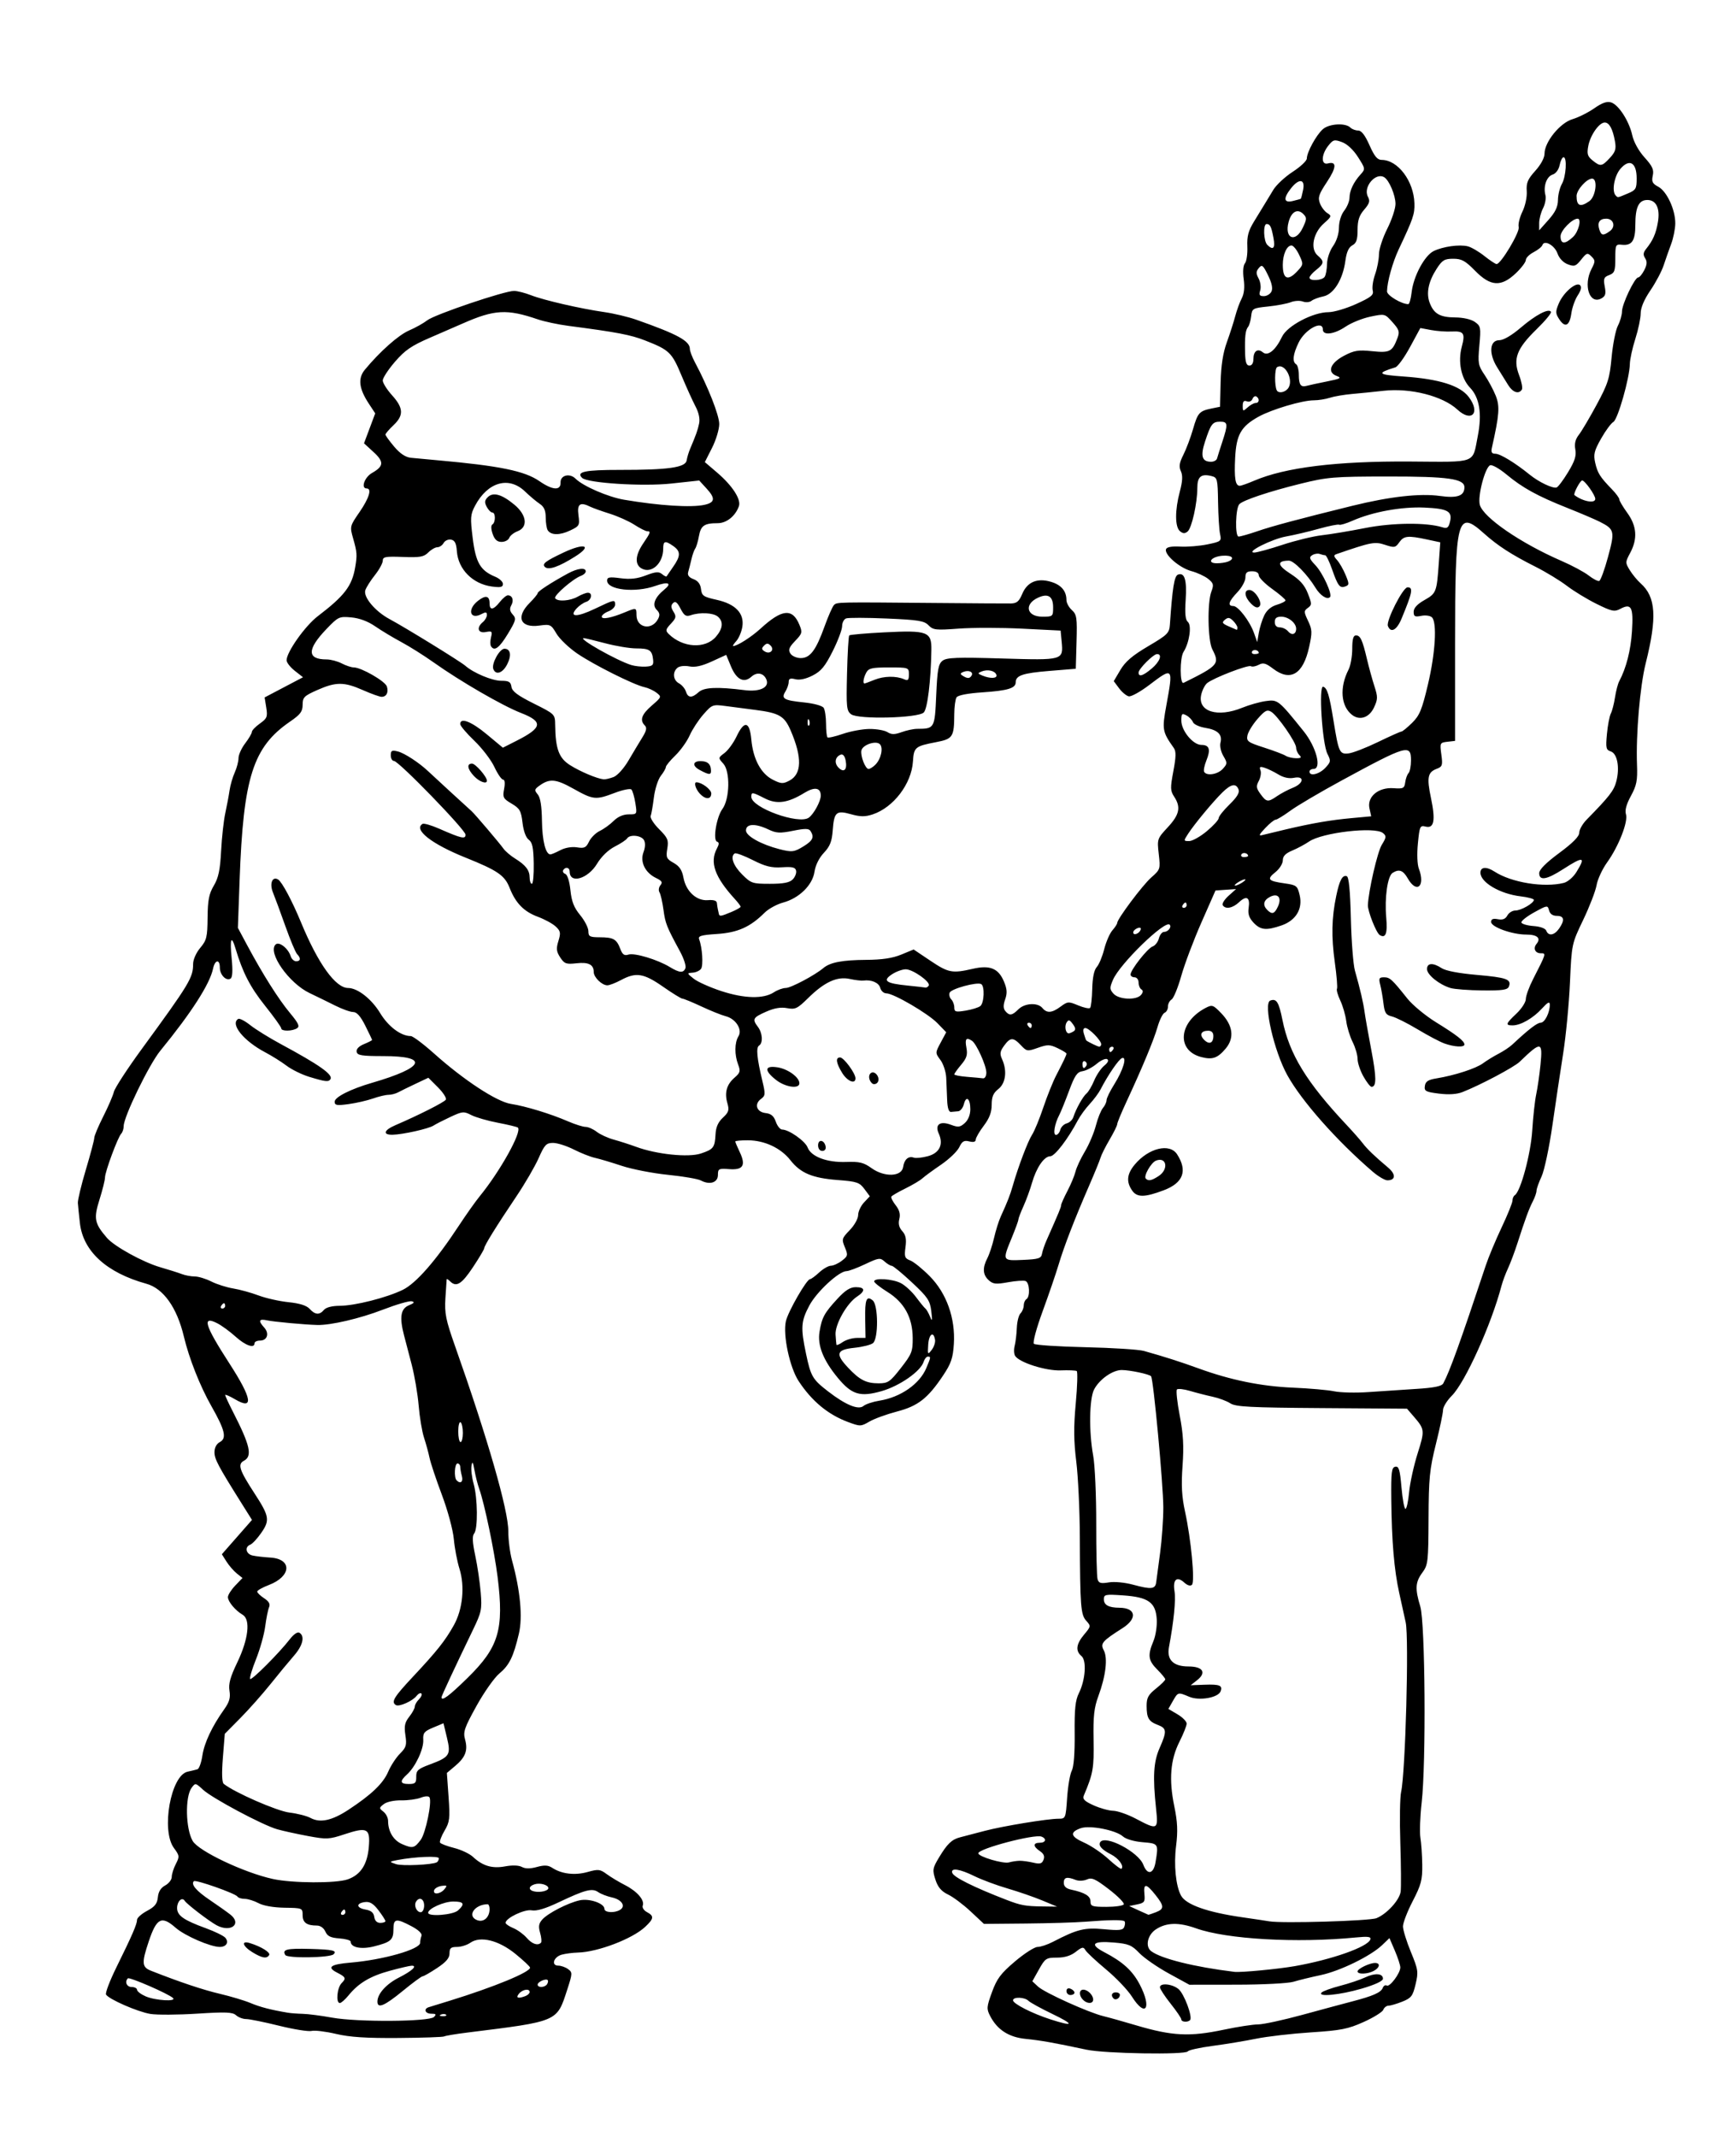 <?xml version="1.0" encoding="UTF-8" standalone="no"?>
<svg
   xmlns:dc="http://purl.org/dc/elements/1.1/"
   xmlns:cc="http://creativecommons.org/ns#"
   xmlns:rdf="http://www.w3.org/1999/02/22-rdf-syntax-ns#"
   xmlns:svg="http://www.w3.org/2000/svg"
   xmlns="http://www.w3.org/2000/svg"
   xmlns:sodipodi="http://sodipodi.sourceforge.net/DTD/sodipodi-0.dtd"
   xmlns:inkscape="http://www.inkscape.org/namespaces/inkscape"
   id="svg2"
   viewBox="0 0 650 800"
   version="1.1"
   inkscape:version="0.91 r13725"
   sodipodi:docname="muggerandagun.svg"
   width="650"
   height="800">
  <sodipodi:namedview
     pagecolor="#ffffff"
     bordercolor="#666666"
     borderopacity="1"
     objecttolerance="10"
     gridtolerance="10"
     guidetolerance="10"
     inkscape:pageopacity="0"
     inkscape:pageshadow="2"
     inkscape:window-width="1916"
     inkscape:window-height="1035"
     id="namedview6362"
     showgrid="false"
     fit-margin-top="0"
     fit-margin-left="0"
     fit-margin-right="0"
     fit-margin-bottom="0"
     inkscape:zoom="0.48014632"
     inkscape:cx="837.93407"
     inkscape:cy="606.74692"
     inkscape:window-x="4"
     inkscape:window-y="1"
     inkscape:window-maximized="1"
     inkscape:current-layer="g7255" />
  <defs
     id="defs4">
    <radialGradient
       id="radialGradient3603"
       gradientUnits="userSpaceOnUse"
       cy="443.24"
       cx="-287.89"
       gradientTransform="matrix(1,0,0,1.03,0,-13.134)"
       r="68.18">
      <stop
         id="stop3599"
         stop-color="#31951a"
         offset="0" />
      <stop
         id="stop3977"
         stop-color="#008000"
         stop-opacity=".498"
         offset=".5" />
      <stop
         id="stop3601"
         stop-color="#008000"
         stop-opacity="0"
         offset="1" />
    </radialGradient>
  </defs>
  <g
     id="layer1"
     transform="translate(-1023.975,30.427)">
    <g
       id="g7255">
      <path
         style="fill:#000000"
         d="m 1430.786,736.916 c -12.043,-2.586 -17.117,-3.488 -22.76,-4.048 -6.336,-0.629 -10.642,-3.401 -13.318,-8.576 -1.384,-2.676 -1.327,-3.404 0.697,-8.955 1.833,-5.028 3.277,-6.953 8.599,-11.468 3.518,-2.984 7.322,-5.426 8.453,-5.426 1.131,0 3.693,-0.847 5.693,-1.883 9.227,-4.777 11.858,-5.43 19.149,-4.753 5.851,0.544 7.144,0.392 7.639,-0.898 0.328,-0.854 0.363,-1.786 0.078,-2.071 -0.612,-0.612 -5.739,-0.553 -14.729,0.169 -3.575,0.287 -13.563,0.587 -22.196,0.666 l -15.696,0.144 -5.002,-4.679 c -2.751,-2.573 -6.548,-5.416 -8.437,-6.316 -2.47,-1.178 -3.787,-2.704 -4.688,-5.434 -1.231,-3.729 -1.124,-4.421 1.307,-8.453 3.089,-5.124 4.757,-6.721 7.863,-7.531 1.841,-0.48 6.048,-1.58 9.348,-2.445 6.798,-1.782 23.459,-4.516 27.52,-4.516 2.652,0 2.703,-0.124 3.234,-7.873 0.297,-4.33 1.078,-8.878 1.736,-10.107 0.754,-1.41 1.153,-6.551 1.08,-13.927 -0.09,-9.141 0.253,-12.431 1.572,-15.075 2.469,-4.95 2.976,-12.26 0.966,-13.929 -2.31,-1.917 -1.986,-4.484 1.014,-8.05 2.545,-3.024 2.568,-3.173 0.807,-5.119 -2.094,-2.314 -2.321,-5.262 -2.423,-31.42 -0.039,-9.9 -0.638,-22.591 -1.333,-28.202 -0.96,-7.76 -1.006,-12.985 -0.189,-21.828 0.59,-6.395 0.75,-11.826 0.354,-12.071 -0.395,-0.244 -3.108,-0.353 -6.028,-0.242 -5.517,0.21 -15.361,-2.907 -17.011,-5.386 -0.465,-0.699 -0.555,-2.396 -0.2,-3.771 0.355,-1.375 0.72,-4.407 0.811,-6.737 0.09,-2.33 0.71,-4.783 1.377,-5.45 0.667,-0.667 1.213,-1.996 1.213,-2.954 0,-0.958 0.45,-2.019 1,-2.359 1.466,-0.906 1.221,-6.201 -0.314,-6.79 -0.723,-0.277 -3.693,-0.072 -6.601,0.457 -4.483,0.815 -5.575,0.7 -7.186,-0.758 -2.248,-2.035 -2.411,-4.613 -0.522,-8.254 0.757,-1.46 1.893,-4.904 2.524,-7.654 0.631,-2.75 1.764,-6.35 2.518,-8 2.523,-5.523 3.48,-7.977 4.485,-11.5 2.001,-7.019 5.663,-16.69 7.219,-19.065 0.877,-1.339 2.761,-5.906 4.186,-10.15 1.425,-4.243 3.591,-9.643 4.812,-12 2.943,-5.677 3.879,-7.661 3.879,-8.224 0,-0.257 -1.489,-1.173 -3.309,-2.037 -2.929,-1.39 -3.778,-1.405 -7.4,-0.126 -3.937,1.389 -4.178,1.352 -6.366,-0.977 -2.857,-3.041 -3.954,-3.005 -6.293,0.205 -1.526,2.094 -1.663,3.011 -0.75,5.016 1.966,4.314 1.386,9.003 -1.382,11.18 -1.909,1.501 -2.5,2.896 -2.5,5.894 0,2.808 -0.847,5.047 -2.972,7.856 -1.635,2.16 -2.985,4.499 -3,5.197 -0.018,0.838 -0.845,1.064 -2.433,0.665 -1.943,-0.488 -2.663,-0.066 -3.75,2.196 -0.74,1.54 -3.82,4.486 -6.845,6.547 -3.025,2.061 -6.175,4.37 -7,5.13 -0.825,0.76 -3.67,2.448 -6.323,3.751 -2.653,1.303 -5.009,2.67 -5.236,3.038 -0.227,0.368 0.495,1.823 1.605,3.235 1.419,1.804 1.825,3.336 1.368,5.158 -0.447,1.779 -0.101,3.199 1.103,4.529 1.31,1.447 1.615,2.969 1.206,6.018 -0.484,3.607 -0.276,4.184 1.792,4.97 1.287,0.489 4.555,3.128 7.262,5.864 6.338,6.405 9.671,15.765 9.055,25.432 -0.334,5.251 -1.03,7.285 -4.029,11.773 -5.727,8.573 -9.379,11.421 -17.303,13.495 -3.85,1.008 -8.48,2.696 -10.288,3.753 -3.176,1.855 -3.448,1.861 -8,0.166 -7.494,-2.791 -13.529,-7.787 -18.48,-15.299 -3.357,-5.093 -5.955,-17.268 -4.788,-22.439 0.819,-3.63 7.785,-15.749 9.052,-15.749 0.392,0 1.926,-1.125 3.409,-2.5 1.484,-1.375 3.462,-2.51 4.396,-2.522 0.934,-0.012 2.787,-0.859 4.118,-1.883 2.248,-1.728 2.327,-2.086 1.106,-5.032 -1.244,-3.004 -1.147,-3.343 1.83,-6.415 1.742,-1.797 3.144,-4.308 3.144,-5.631 0,-1.313 0.984,-3.435 2.186,-4.715 l 2.186,-2.327 -2.038,-2.738 c -1.833,-2.462 -2.833,-2.798 -9.936,-3.34 -9.538,-0.728 -13.963,-2.58 -17.775,-7.441 -3.575,-4.558 -9.655,-7.406 -15.873,-7.435 -2.612,-0.012 -4.75,0.188 -4.75,0.444 0,0.256 0.739,2.015 1.642,3.909 2.402,5.037 1.319,6.832 -3.887,6.443 -3.957,-0.296 -4.255,-0.143 -4.255,2.182 0,2.858 -3.057,3.842 -6.392,2.058 -1.097,-0.587 -6.633,-1.536 -12.302,-2.108 -5.668,-0.572 -13.456,-2.087 -17.306,-3.366 -3.85,-1.279 -8.374,-2.625 -10.053,-2.991 -1.679,-0.366 -5.243,-1.773 -7.92,-3.128 -2.677,-1.355 -6.165,-2.464 -7.752,-2.464 -2.547,0 -3.18,0.666 -5.395,5.674 -1.38,3.121 -5.106,9.533 -8.28,14.25 -7.493,11.136 -12.101,18.562 -12.101,19.501 0,0.413 -1.913,3.63 -4.25,7.15 -4.202,6.328 -6.216,7.558 -8.55,5.225 -0.66,-0.66 -1.23,-0.998 -1.266,-0.75 -0.037,0.247 -0.247,3.423 -0.467,7.057 -0.349,5.753 0.12,8.081 3.624,18 12.242,34.655 19.948,61.431 19.926,69.239 -0.01,3.215 0.621,8.165 1.401,11 3.093,11.25 4.022,21.147 2.566,27.353 -2.036,8.678 -3.577,11.817 -7.341,14.957 -1.875,1.564 -5.726,7.033 -8.557,12.152 -4.541,8.212 -5.043,9.687 -4.26,12.522 1.127,4.082 0.159,6.664 -3.725,9.932 l -3.088,2.599 0.638,8.992 c 0.574,8.08 0.42,9.363 -1.518,12.646 -1.186,2.01 -1.933,4.014 -1.661,4.454 0.272,0.44 2.64,1.338 5.261,1.995 2.622,0.657 5.801,2.161 7.065,3.343 3.643,3.405 7.196,4.452 12.042,3.546 2.676,-0.5 5.079,-0.416 6.265,0.219 1.314,0.703 3.096,0.706 5.62,0.009 2.81,-0.776 4.188,-0.698 5.75,0.326 3.51,2.3 8.458,2.887 13.183,1.564 4.033,-1.129 4.714,-1.057 7.18,0.766 1.498,1.108 4.593,2.967 6.877,4.133 4.551,2.322 7.416,5.641 6.632,7.684 -0.276,0.72 0.433,1.809 1.575,2.42 2.742,1.467 2.623,2.45 -0.672,5.538 -4.766,4.467 -17.666,9.399 -25.115,9.604 -1.999,0.055 -4.758,0.412 -6.13,0.794 -3.032,0.844 -4.041,4.106 -1.27,4.106 1.035,0 2.679,0.583 3.653,1.295 1.687,1.233 1.671,1.6 -0.328,7.75 -3.918,12.048 -3.226,11.752 -37.439,16.015 -4.333,0.54 -8.212,1.188 -8.62,1.44 -0.408,0.252 -8.113,0.514 -17.121,0.582 -12.076,0.091 -18.219,-0.309 -23.38,-1.524 -3.85,-0.906 -7.962,-1.407 -9.138,-1.112 -1.176,0.295 -6.668,-0.585 -12.205,-1.955 -5.537,-1.37 -11.065,-2.491 -12.284,-2.491 -1.219,0 -2.927,-0.643 -3.796,-1.429 -1.303,-1.179 -3.854,-1.283 -14.579,-0.594 -7.15,0.46 -15.024,0.506 -17.5,0.103 -4.724,-0.769 -15.506,-5.472 -16.599,-7.241 -0.351,-0.569 1.39,-5.153 3.87,-10.187 5.95,-12.078 7.729,-16.174 7.732,-17.804 10e-4,-0.742 1.689,-2.249 3.75,-3.349 2.925,-1.561 3.814,-2.682 4.05,-5.109 0.203,-2.085 1.109,-3.541 2.75,-4.419 1.346,-0.72 2.447,-2.156 2.447,-3.19 0,-1.034 0.687,-3.21 1.528,-4.834 1.43,-2.765 1.385,-3.147 -0.706,-5.974 -4.878,-6.598 -1.181,-27.22 5.125,-28.586 1.404,-0.304 3.059,-0.705 3.678,-0.89 0.619,-0.185 1.446,-2.483 1.84,-5.107 0.723,-4.819 3.628,-10.979 8.201,-17.389 1.913,-2.681 2.37,-4.297 1.953,-6.906 -0.413,-2.586 0.288,-5.136 2.91,-10.586 4.202,-8.736 5.035,-16.107 2.02,-17.868 -2.734,-1.597 -5.476,-4.87 -5.516,-6.585 -0.018,-0.795 1.202,-2.735 2.712,-4.311 l 2.745,-2.865 -2.12,-1.689 c -1.166,-0.929 -2.905,-2.929 -3.863,-4.444 l -1.743,-2.755 5.641,-6.426 5.641,-6.426 -3.773,-6.011 c -8.912,-14.198 -10.273,-16.76 -10.273,-19.337 0,-1.701 0.753,-3.123 2.009,-3.796 2.664,-1.426 1.951,-4.443 -3.186,-13.495 -4.236,-7.463 -8.333,-17.829 -10.278,-26 -2.586,-10.866 -7.66,-18.012 -14.045,-19.778 -14.912,-4.126 -23.703,-12.151 -24.891,-22.724 -0.34,-3.024 -0.682,-6.398 -0.76,-7.498 -0.078,-1.1 1.271,-6.725 2.998,-12.5 1.727,-5.775 3.143,-11.123 3.147,-11.883 0,-0.761 1.513,-4.361 3.355,-8 1.842,-3.639 3.636,-7.797 3.987,-9.239 0.351,-1.442 5.038,-8.642 10.414,-16 17.913,-24.512 19.25,-26.726 19.25,-31.866 0,-1.638 1.14,-4.213 2.67,-6.031 2.396,-2.847 2.678,-4.011 2.75,-11.327 0.064,-6.568 0.518,-8.894 2.332,-11.965 1.751,-2.963 2.359,-5.855 2.732,-13 0.264,-5.054 0.972,-11.439 1.573,-14.189 0.602,-2.75 1.32,-6.575 1.596,-8.5 0.276,-1.925 1.143,-4.918 1.925,-6.651 0.782,-1.733 1.422,-4.166 1.422,-5.406 0,-1.24 1.125,-3.729 2.5,-5.532 1.375,-1.803 2.5,-3.727 2.5,-4.276 0,-0.549 1.35,-1.96 3.001,-3.135 2.693,-1.918 2.938,-2.528 2.39,-5.956 l -0.611,-3.819 7.187,-3.777 7.187,-3.777 -3.077,-2.408 c -1.692,-1.324 -3.077,-3.104 -3.077,-3.955 0,-3.065 6.956,-12.885 11.678,-16.486 10.015,-7.638 12.812,-11.296 14.011,-18.322 0.776,-4.551 0.703,-5.615 -0.731,-10.66 -1.316,-4.629 -1.3,-4.696 2.359,-10.009 3.596,-5.221 4.693,-8.831 2.683,-8.831 -2.28,0 -0.849,-4.179 1.984,-5.797 4.446,-2.538 4.563,-4.187 0.557,-7.857 l -3.549,-3.252 2.098,-5.606 2.098,-5.606 -2.429,-3.691 c -3.668,-5.575 -4.115,-9.434 -1.462,-12.637 5.663,-6.837 12.593,-12.989 16.557,-14.697 2.394,-1.032 5.456,-2.743 6.803,-3.802 2.78,-2.187 29.069,-11.079 32.557,-11.012 1.257,0.024 4.086,0.747 6.286,1.606 4.832,1.887 18.59,5.053 27.5,6.328 3.575,0.512 8.975,1.802 12,2.867 15.402,5.422 20,7.933 20,10.924 0,0.802 0.875,3.095 1.945,5.095 4.882,9.127 9.055,19.731 9.055,23.013 0,1.977 -1.213,5.993 -2.696,8.923 l -2.696,5.328 4.625,3.953 c 5.69,4.864 9.029,10.021 8.13,12.556 -1.317,3.711 -4.632,6.363 -7.955,6.363 -5.008,0 -6.299,0.892 -7.011,4.847 -0.362,2.009 -0.987,4.103 -1.389,4.653 -0.402,0.55 -1.04,2.35 -1.417,4 -0.377,1.65 -0.919,3.787 -1.205,4.749 -0.36,1.21 0.249,2.042 1.976,2.698 1.687,0.641 2.6,1.851 2.817,3.733 0.288,2.49 0.901,2.912 5.821,3.997 7.102,1.567 10.461,5.092 9.645,10.121 -0.308,1.897 -1.324,4.293 -2.257,5.325 -0.934,1.032 -1.472,1.876 -1.196,1.876 1.525,0 6.821,-3.368 10.283,-6.539 8.01,-7.339 11.929,-7.73 14.53,-1.451 1.189,2.87 1.077,3.296 -1.585,6.075 -2.296,2.397 -2.649,3.328 -1.782,4.702 0.599,0.949 2.323,1.714 3.864,1.714 3.535,0 5.702,-2.886 8.955,-11.924 1.371,-3.808 2.948,-7.38 3.505,-7.937 1.105,-1.105 0.974,-1.102 38.039,-0.768 14.025,0.126 26.732,0.207 28.237,0.179 2.162,-0.04 3.044,-0.786 4.202,-3.557 1.883,-4.507 5.621,-6.077 10.795,-4.535 3.824,1.139 5.766,3.437 5.766,6.821 0,1.051 0.915,2.739 2.033,3.751 1.829,1.655 2.005,2.852 1.75,11.905 l -0.283,10.065 -9.975,0.814 c -9.91,0.809 -12.525,1.701 -12.525,4.273 0,2.201 -3.006,3.106 -12.418,3.739 -5.602,0.377 -9.222,1.078 -9.735,1.887 -0.449,0.708 -0.83,3.537 -0.845,6.287 -0.05,8.56 -0.512,9.268 -6.855,10.484 -7.818,1.499 -8.285,1.891 -8.622,7.242 -0.525,8.337 -7.297,17.224 -15.085,19.794 -2.825,0.932 -4.585,0.919 -8.08,-0.059 -5.561,-1.557 -6.357,-0.857 -6.871,6.052 -0.31,4.158 -1.021,5.96 -3.313,8.391 -1.794,1.903 -3.148,4.638 -3.512,7.096 -0.743,5.006 -5.743,9.906 -11.762,11.527 -2.343,0.631 -5.464,2.346 -6.935,3.81 -5.363,5.34 -10.034,7.429 -17.77,7.945 -6.113,0.408 -7.207,0.744 -6.703,2.058 1.155,3.011 1.587,9.67 0.711,10.96 -0.486,0.715 -1.897,1.376 -3.136,1.47 -2.234,0.168 -2.231,0.187 0.386,2.274 1.451,1.157 6.106,3.239 10.343,4.626 8.631,2.826 15.788,2.988 19.668,0.446 1.356,-0.889 3.362,-1.616 4.457,-1.616 1.893,0 10.877,-4.764 14.079,-7.466 2.517,-2.123 7.102,-3 16,-3.057 5.987,-0.039 9.873,-0.621 13.145,-1.97 l 4.645,-1.915 6.261,4.204 c 6.765,4.542 8.168,4.811 15.856,3.036 6.443,-1.487 9.629,-0.186 11.704,4.78 1.161,2.779 1.264,4.306 0.449,6.646 -0.762,2.187 -0.745,3.416 0.063,4.39 1.524,1.837 2.525,1.704 4.877,-0.648 2.358,-2.358 7.233,-2.629 9,-0.5 1.687,2.033 3.559,1.886 6.834,-0.535 2.612,-1.931 2.948,-1.954 6.568,-0.441 2.098,0.877 4.104,1.305 4.457,0.952 0.353,-0.353 0.712,-3.56 0.798,-7.126 0.102,-4.239 0.688,-7.072 1.69,-8.18 0.844,-0.932 2.099,-3.939 2.79,-6.682 0.691,-2.743 2.068,-5.916 3.06,-7.052 0.992,-1.135 1.803,-2.375 1.803,-2.755 0,-1.489 9.511,-14.191 12.766,-17.049 3.372,-2.961 3.433,-3.152 2.801,-8.743 -0.638,-5.639 -0.593,-5.774 3.381,-10.053 4.379,-4.715 4.967,-7.511 2.402,-11.426 -1.474,-2.25 -1.508,-3.27 -0.32,-9.568 1.02,-5.403 1.058,-7.434 0.163,-8.696 -4.303,-6.073 -4.446,-6.896 -2.774,-16.009 2.616,-14.252 2.524,-14.36 -6.409,-7.565 -3.307,2.515 -6.752,4.428 -7.655,4.25 -0.903,-0.178 -2.542,-1.529 -3.641,-3.003 l -1.999,-2.68 2.486,-4.209 c 1.844,-3.123 4.526,-5.41 10.393,-8.865 7.277,-4.284 7.926,-4.931 8.142,-8.111 0.935,-13.754 1.644,-18.164 3.006,-18.686 2.497,-0.958 3.392,1.951 2.897,9.426 -0.339,5.127 -0.107,7.501 0.807,8.26 1.536,1.275 0.607,7.751 -1.615,11.255 -1.425,2.246 -1.404,12.275 0.024,11.568 13.1,-6.491 13.592,-7.068 10.754,-12.577 -1.69,-3.28 -1.918,-17.464 -0.347,-21.595 0.964,-2.535 0.818,-3.123 -1.175,-4.737 -1.252,-1.014 -4.104,-2.335 -6.339,-2.937 -4.406,-1.186 -10.181,-6.178 -9.471,-8.187 0.288,-0.817 2.123,-1.153 5.332,-0.977 2.691,0.148 7.282,-0.228 10.203,-0.834 5.102,-1.059 5.287,-1.21 4.705,-3.862 -0.334,-1.518 -0.671,-6.893 -0.749,-11.945 -0.135,-8.706 -0.263,-9.215 -2.453,-9.764 -3.884,-0.975 -5.314,0.22 -5.314,4.438 0,5.713 -2.073,15.014 -3.636,16.311 -1.021,0.848 -1.74,0.819 -2.864,-0.113 -1.903,-1.579 -1.925,-7.814 -0.053,-14.846 1.027,-3.857 1.136,-5.975 0.394,-7.605 -0.796,-1.748 -0.585,-3.139 0.938,-6.154 1.082,-2.142 2.706,-6.46 3.608,-9.594 1.773,-6.16 2.348,-6.795 7.026,-7.751 l 3.087,-0.631 0.226,-9.173 c 0.156,-6.329 0.875,-10.967 2.32,-14.959 1.152,-3.182 2.568,-7.586 3.146,-9.786 0.579,-2.2 1.67,-5.191 2.425,-6.646 0.914,-1.761 1.162,-4.181 0.744,-7.236 -0.384,-2.804 -0.2,-5.107 0.474,-5.919 0.607,-0.731 1.007,-3.55 0.889,-6.264 -0.168,-3.878 0.378,-5.899 2.547,-9.435 1.518,-2.475 3.306,-5.4 3.972,-6.5 0.666,-1.1 2.121,-3.499 3.234,-5.33 1.113,-1.832 4.386,-4.864 7.273,-6.738 2.888,-1.874 5.25,-4.106 5.25,-4.96 0,-2.301 3.476,-8.691 5.94,-10.919 2.352,-2.127 8.501,-2.512 10.364,-0.649 0.603,0.603 1.912,1.096 2.909,1.096 1.236,0 2.587,1.751 4.245,5.5 1.837,4.154 2.947,5.5 4.537,5.5 6.075,0 12.032,7.883 12.289,16.263 0.124,4.043 -0.452,5.729 -5.889,17.237 -2.285,4.837 -4.321,12.165 -4.371,15.737 -0.021,1.502 5.435,4.763 7.968,4.763 0.411,0 0.974,-2.007 1.25,-4.459 0.672,-5.961 4.818,-13.713 8.237,-15.401 3.459,-1.708 9.656,-2.573 12.794,-1.785 1.317,0.331 4.106,1.961 6.198,3.624 2.092,1.662 4.154,3.023 4.583,3.023 1.611,0 8.763,-11.98 8.273,-13.856 -0.273,-1.042 0.353,-3.638 1.389,-5.769 1.081,-2.223 1.774,-5.491 1.624,-7.666 -0.214,-3.118 0.354,-4.472 3.199,-7.621 2.077,-2.299 3.46,-4.869 3.46,-6.429 0,-4.364 5.803,-11.521 10.458,-12.898 2.223,-0.658 5.899,-2.495 8.169,-4.084 2.928,-2.049 4.756,-2.689 6.288,-2.203 2.843,0.902 6.747,6.953 7.932,12.291 0.57,2.569 2.404,5.879 4.612,8.323 2.957,3.273 3.55,4.588 3.065,6.796 -0.496,2.259 -0.133,2.989 2.077,4.171 3.214,1.72 6.415,8.662 6.354,13.778 -0.024,2.017 -0.72,5.467 -1.547,7.667 -0.827,2.2 -2.093,5.8 -2.814,8 -0.721,2.2 -2.95,6.408 -4.953,9.35 -2.356,3.461 -3.642,6.505 -3.642,8.62 0,1.798 -0.9,6.086 -2,9.53 -1.1,3.443 -2.023,7.664 -2.052,9.38 -0.088,5.275 -4.501,20.79 -6.182,21.731 -0.863,0.483 -2.931,3.291 -4.595,6.239 -2.578,4.567 -2.903,5.905 -2.197,9.034 0.872,3.867 1.804,5.343 6.276,9.942 1.512,1.555 2.75,3.247 2.75,3.76 0,0.512 1.35,2.795 3,5.073 3.561,4.916 3.904,9.685 1.074,14.964 -1.857,3.465 -1.862,3.696 -0.143,6.485 0.98,1.591 2.793,3.791 4.028,4.89 5.759,5.123 6.243,12.706 1.916,30.002 -2.14,8.555 -3.683,26.57 -3.25,37.966 0.223,5.879 -0.133,7.696 -2.281,11.644 -1.708,3.138 -2.319,5.393 -1.856,6.851 0.883,2.782 -2.737,12.033 -7.064,18.05 -1.784,2.481 -3.555,6.306 -3.935,8.5 -0.38,2.194 -2.633,8.039 -5.005,12.989 -4.308,8.988 -4.314,9.02 -4.963,23.5 -0.357,7.975 -1.501,19.9 -2.54,26.5 -1.04,6.6 -2.859,18.75 -4.043,27 -1.184,8.25 -3.004,16.83 -4.045,19.066 -1.041,2.236 -1.893,4.642 -1.893,5.346 0,0.704 -0.613,2.474 -1.361,3.934 -1.494,2.912 -2.832,6.547 -5.764,15.654 -1.062,3.3 -2.665,7.568 -3.561,9.485 -0.896,1.916 -1.986,4.841 -2.422,6.5 -3.805,14.48 -13.6,36.157 -18.594,41.152 -1.813,1.813 -3.297,4.216 -3.297,5.339 0,1.123 -1.205,6.875 -2.677,12.783 -2.358,9.463 -2.686,12.786 -2.75,27.908 -0.069,16.174 -0.203,17.342 -2.323,20.209 -2.638,3.568 -2.786,6.034 -0.765,12.715 1.835,6.067 2.201,58.563 0.512,73.409 -0.594,5.225 -0.807,11.131 -0.472,13.125 0.335,1.994 0.646,6.559 0.692,10.146 0.072,5.639 -0.411,7.475 -3.567,13.573 -2.007,3.879 -3.65,8.139 -3.65,9.467 0,1.328 1.327,5.631 2.948,9.564 2.749,6.668 2.869,7.485 1.767,12.122 -1.046,4.402 -1.616,5.147 -4.968,6.488 -2.083,0.833 -4.405,1.515 -5.16,1.515 -0.755,0 -1.638,0.69 -1.961,1.534 -0.324,0.843 -3.634,2.902 -7.357,4.575 -5.869,2.637 -8.496,3.153 -19.769,3.885 -7.15,0.464 -16.375,1.532 -20.5,2.374 -4.125,0.842 -11.44,2.05 -16.256,2.686 -4.816,0.636 -9.005,1.559 -9.309,2.051 -0.833,1.348 -31.061,0.845 -37.935,-0.631 z m 51.402,-7.489 c 5.171,-1.091 10.958,-1.984 12.86,-1.984 1.902,0 9.371,-1.616 16.598,-3.59 7.227,-1.975 15.615,-4.233 18.64,-5.019 7.749,-2.013 10.769,-3.348 11.421,-5.046 0.311,-0.809 0.984,-1.213 1.495,-0.897 1.109,0.685 5.083,-4.608 5.083,-6.77 0,-0.832 -0.914,-3.646 -2.032,-6.252 l -2.032,-4.74 -2.718,2.604 c -4.302,4.121 -15.762,9.72 -23.044,11.258 -3.671,0.775 -8.249,1.894 -10.174,2.485 -1.925,0.591 -11.483,1.085 -21.24,1.096 l -17.74,0.021 -7.76,-4.252 c -4.268,-2.339 -9.219,-5.776 -11.002,-7.638 -2.85,-2.976 -4.015,-3.451 -9.629,-3.924 -7.816,-0.658 -9.111,0.689 -3.482,3.623 6.94,3.617 10.591,6.939 13.282,12.087 4.657,8.907 2.213,12.675 -2.937,4.527 -1.539,-2.435 -5.899,-7.01 -9.688,-10.166 -3.79,-3.157 -7.268,-6.414 -7.729,-7.238 -0.718,-1.282 -1.236,-1.186 -3.591,0.666 -1.849,1.454 -4.158,2.165 -7.032,2.165 -4.023,0 -4.428,0.266 -6.755,4.429 l -2.475,4.429 2.14,1.992 c 2.439,2.27 18.925,9.724 24.458,11.058 2.025,0.488 7.51,2.025 12.188,3.415 13.583,4.035 20.09,4.364 32.895,1.661 z m -15.902,-3.854 c 0,-0.478 -1.8,-3.13 -4,-5.893 -2.2,-2.763 -4,-5.522 -4,-6.131 0,-1.723 4.54,-1.302 6.92,0.643 2.161,1.765 5.434,10.563 4.338,11.659 -0.904,0.904 -3.258,0.703 -3.258,-0.278 z m -36.8,-7.331 c -1.589,-1.589 -1.531,-3.8 0.1,-3.8 1.672,0 3.7,2.028 3.7,3.7 0,1.631 -2.211,1.689 -3.8,0.1 z m 11.44,-0.494 c -1.126,-1.126 -0.686,-2.306 0.861,-2.306 0.825,0 1.5,0.423 1.5,0.941 0,1.261 -1.562,2.164 -2.361,1.365 z m -17.64,-2.775 c 0,-0.895 0.586,-1.244 1.5,-0.893 0.825,0.317 1.5,0.977 1.5,1.469 0,0.491 -0.675,0.893 -1.5,0.893 -0.825,0 -1.5,-0.661 -1.5,-1.469 z m 95.55,0.52 c 0.522,-0.522 3.65,-1.65 6.95,-2.508 3.3,-0.858 7.48,-2.26 9.29,-3.117 3.736,-1.77 6.71,-1.557 6.71,0.479 0,0.861 -3,2.253 -8,3.713 -8.168,2.384 -16.723,3.204 -14.95,1.434 z m 13.45,-7.891 c 0,-0.998 4.48,-3.161 6.547,-3.161 2.078,0 1.794,1.747 -0.481,2.965 -2.327,1.245 -6.066,1.366 -6.066,0.196 z m -114.281,15.923 c -4.28,-2.06 -8.307,-4.272 -8.95,-4.915 -1.416,-1.416 -5.769,-1.559 -5.769,-0.189 0,1.287 7.094,4.902 14,7.135 8.813,2.849 9.11,2.009 0.719,-2.03 z m -231.554,1.151 c 0.98,-0.98 0.78,-1.235 -0.965,-1.235 -2.344,0 -3.043,-1.802 -0.95,-2.449 0.688,-0.212 4.175,-1.288 7.75,-2.39 16.725,-5.155 30.395,-10.8 30.145,-12.449 -0.063,-0.413 -2.511,-2.703 -5.441,-5.09 -6.299,-5.131 -13.15,-6.824 -16.921,-4.183 -1.225,0.858 -3.478,1.56 -5.005,1.56 -2.267,0 -2.777,0.442 -2.777,2.406 0,1.756 -1.261,3.241 -4.671,5.5 -2.569,1.702 -5.007,3.094 -5.417,3.094 -0.41,0 -3.765,2.475 -7.456,5.5 -6.841,5.607 -9.456,6.704 -9.456,3.965 0,-2.897 3.316,-6.591 8.085,-9.008 4.91,-2.488 7.034,-4.479 4.724,-4.428 -0.72,0.016 -4.404,0.874 -8.188,1.907 -7.33,2.001 -11.692,4.603 -15.444,9.211 -1.277,1.569 -2.74,2.853 -3.25,2.853 -1.562,0 -1.029,-5.755 0.692,-7.476 1.756,-1.756 1.538,-2.249 -1.739,-3.923 -3.94,-2.013 -2.457,-3.094 5.12,-3.735 12.15,-1.028 26,-4.972 26,-7.405 0,-0.713 0.229,-1.896 0.509,-2.629 0.314,-0.821 -1.124,-2.196 -3.75,-3.585 -5.773,-3.053 -6.76,-2.888 -6.76,1.13 0,4 -0.939,4.827 -7.299,6.431 -4.77,1.203 -8.701,0.396 -8.701,-1.786 0,-0.499 -1.913,-1.046 -4.25,-1.215 -3.281,-0.237 -4.475,-0.82 -5.237,-2.558 -0.59,-1.344 -1.865,-2.25 -3.168,-2.25 -3.815,0 -5.345,-1.116 -5.345,-3.899 0,-2.638 -0.116,-2.686 -6.75,-2.78 -4.12,-0.058 -7.919,-0.721 -9.75,-1.702 -1.65,-0.884 -3.986,-1.61 -5.191,-1.613 -1.205,-0.003 -2.43,-0.393 -2.723,-0.867 -0.713,-1.153 -15.641,-6.417 -16.308,-5.75 -1.177,1.177 0.87,3.606 5.903,7.003 2.926,1.975 6.402,4.437 7.726,5.472 4.484,3.505 0.22,6.88 -5.097,4.034 -2.79,-1.493 -11.155,-7.898 -11.947,-9.147 -1.013,-1.598 -2.862,0.142 -2.862,2.693 0,2.805 2.441,4.52 10.734,7.541 3.429,1.249 6.73,2.869 7.336,3.599 1.41,1.699 0.359,3.416 -2.091,3.416 -3.498,0 -13.103,-4.171 -16.527,-7.176 -5.262,-4.62 -7.118,-3.683 -10.06,5.081 -2.716,8.088 -2.598,9.659 0.831,11.011 10.667,4.208 19.448,7.15 25.778,8.636 4.125,0.969 9.3,2.523 11.5,3.454 3.553,1.503 7.656,2.566 14,3.627 1.1,0.184 3.607,0.371 5.571,0.416 1.964,0.045 6.914,0.688 11,1.429 9.451,1.713 36.31,1.542 38.095,-0.243 z m -67.915,-24.224 c -3.76,-2.293 -4.4,-4.5 -1,-3.452 4.242,1.309 7.815,3.526 7.224,4.483 -0.894,1.446 -2.633,1.158 -6.224,-1.032 z m 12.269,1.02 c -1.288,-2.084 0.527,-2.535 9.229,-2.292 8.584,0.239 10.231,0.614 8.835,2.011 -1.318,1.319 -17.27,1.567 -18.065,0.281 z m 60.21,22.365 c -0.332,-0.332 -1.195,-0.368 -1.917,-0.079 -0.798,0.319 -0.561,0.556 0.604,0.604 1.054,0.043 1.645,-0.193 1.312,-0.525 z m -102.279,-6.286 c -1.683,-1.578 -16.291,-7.935 -16.881,-7.346 -1.292,1.292 -0.433,3.236 1.431,3.236 1.1,0 2,0.472 2,1.048 0,0.577 1.462,1.684 3.25,2.461 3.596,1.563 11.738,2.042 10.2,0.6 z m 131.968,-0.717 c 0.87,-0.334 1.582,-1.009 1.582,-1.5 0,-1.431 -2.641,-1.03 -4,0.607 -1.32,1.59 -0.341,1.952 2.418,0.893 z m 8.123,-4.46 c 0.362,-0.587 0.454,-1.272 0.202,-1.524 -0.698,-0.697 -3.743,0.683 -3.743,1.697 0,1.252 2.743,1.117 3.541,-0.174 z m 279.959,-6.749 c 13.864,-2.435 27.377,-7.211 28.282,-9.996 0.332,-1.023 -0.86,-1.185 -5.428,-0.736 -22.149,2.179 -48.403,0.675 -59.854,-3.428 -6.426,-2.302 -11.078,-2.187 -14.983,0.372 -3.17,2.077 -4.133,6.419 -1.813,8.177 3.729,2.826 16.214,5.93 31.191,7.756 2.359,0.288 16.271,-1.033 22.605,-2.145 z m -282.258,-8.76 c 0.316,-0.316 0.173,-1.976 -0.318,-3.689 -0.699,-2.437 -0.516,-3.53 0.841,-5.033 2.155,-2.386 9.653,-6.223 13.991,-7.161 3.634,-0.786 9.243,1.157 9.243,3.202 0,1.438 3.816,1.659 5.896,0.342 2.191,-1.387 0.566,-3.826 -3.078,-4.619 -1.825,-0.397 -4.144,-1.297 -5.155,-1.999 -2.252,-1.566 -4.846,-0.895 -14.805,3.831 -4.988,2.367 -8.276,3.345 -10.086,2.999 -2.64,-0.505 -9.772,2.899 -9.772,4.664 0,0.438 1.297,1.335 2.883,1.991 1.586,0.657 3.833,2.286 4.993,3.621 2.028,2.332 4.152,3.065 5.365,1.852 z m -58.242,-8.08 c 0,-0.361 -1.167,-2.186 -2.595,-4.057 -1.913,-2.507 -3.235,-3.321 -5.031,-3.094 -3.44,0.434 -3.325,2.21 0.182,2.814 2.093,0.36 3.036,1.155 3.263,2.75 0.205,1.44 1.011,2.244 2.25,2.244 1.062,0 1.93,-0.295 1.93,-0.656 z m 39,-4.536 c 0,-0.995 -0.338,-1.803 -0.75,-1.795 -4.932,0.09 -7.8,4.443 -3.922,5.955 2.438,0.951 4.672,-1.038 4.672,-4.16 z m 332.086,3.42 c 3.896,-1.59 8.627,-6.788 9.044,-9.936 0.203,-1.536 0.145,-9.768 -0.13,-18.293 -0.275,-8.525 -0.143,-17.075 0.293,-19 1.627,-7.182 2.995,-57.634 1.722,-63.5 -0.477,-2.2 -1.565,-7.15 -2.418,-11 -1.907,-8.613 -2.816,-19.299 -2.975,-34.98 -0.105,-10.297 0.105,-12.025 1.495,-12.298 1.337,-0.263 1.738,1.074 2.319,7.73 0.386,4.426 1.056,8.048 1.489,8.048 0.433,0 1.05,-2.816 1.371,-6.258 0.321,-3.442 1.757,-9.97 3.19,-14.507 2.725,-8.626 2.684,-9.005 -1.486,-13.838 l -2.5,-2.897 -31.887,-0.225 c -26.927,-0.19 -32.257,-0.467 -34.265,-1.783 -1.308,-0.857 -4.284,-1.969 -6.613,-2.471 -2.329,-0.502 -6.133,-1.476 -8.453,-2.165 -2.32,-0.689 -4.534,-0.937 -4.92,-0.551 -0.386,0.386 0.084,4.781 1.044,9.769 1.332,6.922 1.582,11.368 1.055,18.791 -0.522,7.361 -0.294,11.534 0.938,17.18 2.262,10.365 3.759,26.199 2.589,27.369 -0.587,0.587 -1.677,0.273 -2.901,-0.834 -2.786,-2.521 -4.348,-1.113 -3.632,3.274 0.529,3.24 -0.261,11.199 -2.079,20.937 -0.881,4.72 1.645,7.211 7.311,7.211 5.412,0 6.849,2.296 3.22,5.143 l -2.406,1.887 5.239,-0.193 c 5.632,-0.208 6.814,0.282 5.972,2.477 -0.914,2.383 -7.968,3.618 -11.7,2.049 -4.277,-1.798 -4.25,-1.805 -6.183,1.591 l -1.673,2.94 3.423,2.02 c 1.883,1.111 3.423,2.673 3.423,3.471 0,0.798 -1.212,3.851 -2.693,6.784 -3.404,6.741 -4.002,14.181 -1.941,24.148 1.218,5.888 1.373,9.32 0.675,14.883 -0.895,7.125 -0.114,14.954 1.852,18.578 1.855,3.42 9.909,6.259 23.107,8.145 4.125,0.59 8.625,1.264 10,1.498 4.83,0.824 37.529,-0.148 40.086,-1.191 z m -386.086,-2.229 c 0,-0.55 -0.198,-1 -0.441,-1 -0.243,0 -0.719,0.45 -1.059,1 -0.34,0.55 -0.141,1 0.441,1 0.583,0 1.059,-0.45 1.059,-1 z m 42.171,-0.655 c 2.713,-2.456 2.244,-3.345 -1.767,-3.345 -3.504,0 -9.404,2.645 -9.404,4.216 0,1.545 9.304,0.819 11.171,-0.871 z m 261.264,0.68 c 3.252,-1.236 3.222,-2.309 -0.185,-6.578 -3.427,-4.295 -4.466,-4.352 -4.064,-0.222 0.28,2.876 -0.01,3.291 -2.686,3.845 l -3,0.621 3.5,1.615 c 1.925,0.889 3.583,1.633 3.685,1.655 0.102,0.021 1.339,-0.4 2.75,-0.936 z m -273.935,-2.525 c 0,-2.519 -1.829,-3.395 -3.03,-1.452 -0.901,1.458 0.203,3.952 1.748,3.952 0.705,0 1.281,-1.125 1.281,-2.5 z m 231.395,-1.914 c -3.083,-1.281 -8.933,-3.3 -13,-4.486 -4.067,-1.186 -9.652,-3.269 -12.411,-4.628 -5.455,-2.689 -8.878,-3.195 -8.258,-1.222 0.513,1.633 8.027,5.38 20.274,10.111 5.399,2.086 7.083,2.395 13.5,2.481 l 5.5,0.074 -5.605,-2.33 z m 30.561,1.485 c 0.316,-0.511 -2.17,-3.041 -5.524,-5.623 -5.115,-3.936 -6.448,-4.535 -8.265,-3.713 -1.192,0.539 -3.067,0.626 -4.167,0.193 -3.317,-1.306 -4.5,-1.029 -4.5,1.053 0,1.352 0.874,2.168 2.75,2.569 5.156,1.103 7.25,2.382 7.25,4.428 0,1.802 0.646,2.021 5.941,2.021 3.268,0 6.2,-0.418 6.516,-0.93 z m -254.377,-5.666 c 1.156,-1.393 1.023,-1.552 -1.049,-1.25 -1.306,0.19 -2.559,0.909 -2.785,1.596 -0.593,1.799 2.269,1.541 3.835,-0.346 z m 38.92,-0.414 c 0,-1.224 -3.096,-2.095 -5.141,-1.446 -2.345,0.744 -2.404,2.192 -0.109,2.684 2.238,0.48 5.25,-0.231 5.25,-1.238 z m -75.094,-3.297 c 4.815,-1.687 7.336,-5.57 7.88,-12.136 0.577,-6.958 -0.574,-7.56 -9.076,-4.743 -5.811,1.925 -6.695,1.968 -13.711,0.665 -4.125,-0.766 -9.3,-1.903 -11.5,-2.525 -5.458,-1.544 -24.348,-11.618 -27.824,-14.838 -2.759,-2.556 -2.857,-2.571 -4.25,-0.675 -2.489,3.389 -2.238,15.346 0.418,19.897 2.215,3.795 19.214,11.855 29.976,14.213 7.306,1.601 23.689,1.684 28.087,0.143 z m 302.452,-6.444 c 1.145,-6.929 1.123,-6.962 -4.843,-7.457 -3.19,-0.265 -6.266,-1.162 -7.353,-2.146 -2.629,-2.38 -12.414,-4.298 -15.807,-3.098 -4.235,1.497 -3.86,3.135 1.234,5.388 2.589,1.145 6.7,3.919 9.135,6.164 2.435,2.245 4.629,3.88 4.875,3.634 1.044,-1.044 -1.071,-3.925 -3.971,-5.41 -3.413,-1.748 -4.771,-3.284 -4.004,-4.526 1.81,-2.929 14.339,3.62 16.162,8.448 1.508,3.995 3.83,3.49 4.572,-0.995 z m -269.108,0.06 c 0.412,-0.235 0.75,-0.909 0.75,-1.498 0,-0.97 -8.925,-0.593 -15.5,0.656 -3.128,0.594 -3.156,0.681 -0.5,1.543 2.342,0.76 13.597,0.242 15.25,-0.701 z m 218.25,-0.565 c 1.1,-0.013 3.398,0.307 5.106,0.712 2.511,0.595 3.242,0.382 3.815,-1.11 0.493,-1.285 0.081,-2.263 -1.356,-3.218 -2.618,-1.74 -2.647,-3.128 -0.065,-3.128 2.265,0 2.694,-1.52 0.65,-2.304 -2.657,-1.02 -23.651,4.519 -23.651,6.24 0,1.267 9.336,4.036 11.5,3.411 1.1,-0.318 2.9,-0.589 4,-0.602 z m -224.294,-7.819 c 1.873,-2.508 4.304,-14.291 3.288,-15.935 -0.334,-0.541 -1.673,-0.481 -3.28,0.147 -1.493,0.584 -4.779,1.026 -7.303,0.983 -2.632,-0.045 -5.404,0.553 -6.5,1.401 -1.812,1.401 -1.82,1.549 -0.162,2.839 0.963,0.748 1.75,2.294 1.75,3.435 0,3.981 1.998,7.301 5.242,8.709 3.945,1.712 4.622,1.558 6.964,-1.578 z m 275.345,-11.675 c -1.28,-11.958 -0.956,-17.548 1.316,-22.683 2.77,-6.263 2.692,-7.404 -0.597,-8.654 -3.498,-1.33 -4.236,-2.565 -4.255,-7.12 -0.013,-3.048 0.608,-4.204 3.485,-6.5 1.925,-1.536 3.5,-3.096 3.5,-3.466 0,-0.37 -1.35,-2.023 -3,-3.673 -3.398,-3.398 -3.661,-5.327 -1.449,-10.622 0.866,-2.072 1.418,-5.726 1.25,-8.271 -0.415,-6.276 -3.175,-8.218 -12.616,-8.874 -6.627,-0.46 -7.185,-0.348 -7.185,1.45 0,2.165 1.817,3.156 5.832,3.179 6.223,0.036 6.831,4.03 1.161,7.637 -7.65,4.868 -8.388,5.74 -7.021,8.295 1.548,2.892 0.763,9.588 -2.001,17.08 -1.635,4.431 -1.981,7.565 -1.82,16.472 0.19,10.555 -0.165,12.59 -3.624,20.751 -0.59,1.392 0.151,2.156 3.615,3.728 2.397,1.087 5.707,2.008 7.357,2.046 1.65,0.038 5.475,1.377 8.5,2.975 8.168,4.315 8.402,4.198 7.551,-3.75 z m -302.389,0.396 c 8.624,-5.668 12.999,-9.856 14.881,-14.246 0.971,-2.264 2.959,-5.312 4.42,-6.772 2.324,-2.324 2.576,-3.187 2.018,-6.907 -0.513,-3.424 -0.233,-4.766 1.441,-6.894 1.143,-1.453 2.078,-3.166 2.078,-3.806 0,-0.64 0.697,-1.86 1.548,-2.711 0.851,-0.851 1.264,-1.831 0.918,-2.177 -0.346,-0.346 -1.155,0.05 -1.798,0.881 -1.503,1.943 -6.542,4.182 -7.743,3.44 -1.865,-1.153 -0.776,-2.97 6.325,-10.548 9.057,-9.666 12.108,-13.505 15.367,-19.337 3.335,-5.966 4.185,-14.546 2.099,-21.181 -0.845,-2.689 -1.792,-7.667 -2.103,-11.063 -0.319,-3.48 -2.27,-10.711 -4.47,-16.567 -2.147,-5.716 -4.223,-11.937 -4.614,-13.825 -0.391,-1.888 -1.321,-5.291 -2.067,-7.563 -0.746,-2.272 -1.651,-7.672 -2.011,-12 -0.36,-4.328 -1.537,-11.245 -2.615,-15.37 -1.078,-4.125 -2.371,-9.075 -2.874,-11 -1.757,-6.73 -1.245,-9.933 1.789,-11.182 2.036,-0.838 2.322,-1.236 1.102,-1.529 -0.907,-0.218 -5.823,1.216 -10.925,3.186 -8.471,3.271 -19.395,5.815 -24.427,5.687 -4.709,-0.12 -16.218,-1.179 -18.75,-1.727 -3.134,-0.677 -3.466,0.116 -1.129,2.699 2.003,2.213 1.136,4.866 -1.59,4.866 -1.117,0 -2.031,0.45 -2.031,1 0,2.056 -3.383,0.887 -7.069,-2.443 -2.096,-1.894 -5.163,-4.142 -6.814,-4.996 -5.926,-3.065 -4.834,0.618 4.43,14.94 8.569,13.247 9.261,17.679 2.101,13.454 -2.006,-1.183 -3.647,-1.889 -3.647,-1.568 0,0.321 1.327,3.178 2.949,6.349 6.418,12.546 7.308,16.522 4.083,18.248 -2.454,1.314 -1.764,3.441 3.987,12.279 5.512,8.471 5.772,9.989 2.513,14.693 -1.485,2.143 -3.337,4.141 -4.116,4.439 -2.209,0.848 -1.663,3.512 0.834,4.073 1.238,0.278 4.229,0.624 6.648,0.769 8.257,0.495 7.926,7.032 -0.519,10.257 -2.408,0.92 -4.379,2.033 -4.379,2.475 0,0.441 1.16,1.563 2.579,2.492 1.818,1.191 2.365,2.184 1.857,3.365 -0.397,0.922 -1.046,4.151 -1.443,7.176 -0.397,3.025 -1.951,8.569 -3.453,12.32 -1.503,3.751 -2.486,7.066 -2.186,7.366 0.585,0.584 10.909,-9.764 14.884,-14.919 1.443,-1.871 2.87,-2.82 3.581,-2.38 2.1,1.298 1.262,4.78 -2.068,8.584 -1.788,2.042 -5.725,6.808 -8.75,10.59 -3.025,3.782 -8.12,9.525 -11.322,12.763 l -5.822,5.887 -0.715,8.949 c -0.466,5.826 -0.353,9.241 0.322,9.785 3.985,3.214 19.965,10.2 24.583,10.747 2.944,0.349 6.501,1.255 7.903,2.015 3.606,1.952 8.036,0.999 14.212,-3.06 z m 25.378,-12.35 c -0.034,-2.342 0.629,-2.952 4.96,-4.561 7.577,-2.814 8.091,-3.605 6.542,-10.062 l -1.299,-5.415 -3.874,1.621 c -3.359,1.405 -3.851,2.019 -3.701,4.621 0.196,3.414 -2.933,10.076 -6.061,12.905 -2.844,2.572 -2.65,3.595 0.683,3.595 2.374,0 2.784,-0.402 2.75,-2.704 z m 19.245,-37.046 c 11.687,-11.453 13.663,-18.102 11.222,-37.75 -1.205,-9.697 -4.925,-27.526 -6.885,-33 -0.591,-1.65 -1.393,-4.8 -1.782,-7 -0.557,-3.149 -0.794,-3.49 -1.112,-1.603 -0.223,1.318 0.144,4.356 0.814,6.75 1.511,5.397 1.624,16.847 0.183,18.583 -0.767,0.925 -0.649,3.27 0.416,8.28 0.818,3.844 1.736,10.059 2.04,13.811 0.512,6.312 0.294,7.358 -2.916,14 -6.604,13.666 -11.764,24.718 -11.764,25.197 0,1.65 2.829,-0.452 9.785,-7.269 z m 257.808,-35.75 c 0.141,-1.1 0.802,-6.05 1.469,-11 0.666,-4.95 1.208,-12.6 1.204,-17 -0.01,-8.491 -3.727,-48.295 -4.594,-49.162 -0.797,-0.797 -7.858,-2.288 -10.962,-2.314 -3.395,-0.029 -8.386,3.477 -10.36,7.278 -1.808,3.481 -1.984,15.783 -0.354,24.698 0.659,3.606 1.171,14.958 1.15,25.5 -0.021,10.45 0.203,19.82 0.499,20.823 0.44,1.493 1.199,1.711 4.196,1.205 2.113,-0.356 5.984,0.013 9.159,0.873 6.745,1.828 8.262,1.669 8.592,-0.901 z m -259.962,-39.75 c -0.332,-1.238 -0.609,-2.812 -0.617,-3.5 -0.01,-0.688 -0.464,-1.25 -1.014,-1.25 -1.109,0 -1.387,5.28 -0.333,6.333 1.438,1.438 2.536,0.553 1.964,-1.583 z m 0.37,-16.191 c 0,-1.893 -0.389,-3.681 -0.864,-3.975 -0.475,-0.294 -0.864,1.255 -0.864,3.441 0,2.186 0.389,3.975 0.864,3.975 0.475,0 0.864,-1.548 0.864,-3.441 z m 156,-12.068 c 7.916,-1.279 15.035,-6.245 17.537,-12.232 1.726,-4.131 1.742,-4.258 0.531,-4.258 -0.513,0 -1.216,0.893 -1.562,1.984 -1.123,3.539 -8.978,9.006 -15.7,10.929 -8.039,2.299 -11.187,1.355 -16.38,-4.913 -5.51,-6.65 -7.728,-12.229 -6.886,-17.317 0.884,-5.337 1.784,-6.994 6.7,-12.327 2.948,-3.198 4.778,-4.356 6.888,-4.356 3.518,0 3.688,1.42 0.425,3.558 -3.773,2.472 -8.247,10.402 -8.008,14.192 0.113,1.788 0.262,3.501 0.33,3.807 0.069,0.306 1.125,-0.144 2.348,-1 1.222,-0.856 3.644,-1.557 5.382,-1.557 l 3.16,0 -0.123,-6.926 c -0.133,-7.514 0.48,-9.049 2.835,-7.094 2.075,1.722 2.149,14.257 0.093,15.963 -0.787,0.653 -3.937,1.446 -7,1.762 -6.718,0.693 -7.2,2.286 -2.272,7.511 4.288,4.547 6.726,5.783 11.4,5.783 3.472,0 4.246,-0.534 8.299,-5.724 4.085,-5.23 4.467,-6.2 4.432,-11.25 -0.053,-7.675 -3.156,-13.318 -9.489,-17.255 -2.717,-1.689 -4.939,-3.453 -4.939,-3.921 0,-1.406 6.89,-0.959 9.998,0.648 1.594,0.824 4.157,3.187 5.695,5.25 1.538,2.063 3.114,3.989 3.502,4.279 0.388,0.291 1.162,1.641 1.719,3 0.826,2.017 0.913,1.643 0.472,-2.028 -0.478,-3.979 -1.312,-5.222 -7.213,-10.741 -3.67,-3.433 -7.087,-6.245 -7.594,-6.25 -0.507,-0.005 -1.717,-0.729 -2.69,-1.61 -1.631,-1.476 -2.197,-1.398 -7.267,1 -3.024,1.431 -6.16,2.601 -6.97,2.601 -2.821,0 -11.154,7.696 -13.902,12.839 -3.153,5.902 -3.322,8.311 -1.266,18.083 1.786,8.492 2.426,9.587 8.224,14.078 6.575,5.094 11.396,7.082 13.293,5.483 0.825,-0.696 3.525,-1.592 6,-1.992 z m 200.896,-4.391 c 6.866,-0.438 9.613,-1.003 10.203,-2.099 2.427,-4.513 6.36,-15.428 15.903,-44.138 1.031,-3.101 3.702,-9.504 5.937,-14.23 2.234,-4.725 4.062,-9.249 4.062,-10.053 0,-0.804 0.385,-1.699 0.855,-1.99 2.182,-1.348 6.005,-15.537 6.547,-24.296 0.314,-5.064 0.982,-11.139 1.486,-13.5 0.503,-2.361 1.221,-7.331 1.593,-11.044 0.887,-8.826 0.273,-8.915 -7.787,-1.131 -2.123,2.051 -14.825,8.778 -21.433,11.353 -2.138,0.833 -5.133,1.025 -8.809,0.566 -4.975,-0.622 -5.537,-0.928 -5.261,-2.867 0.239,-1.677 1.218,-2.319 4.309,-2.822 6.841,-1.114 14.798,-3.693 17.455,-5.657 1.4,-1.035 4.031,-2.65 5.848,-3.59 1.817,-0.939 4.119,-2.472 5.116,-3.405 6.1,-5.71 9.328,-8.197 10.639,-8.197 1.538,0 3.464,-3.846 3.412,-6.815 -0.022,-1.247 -0.784,-0.856 -2.931,1.504 -3.301,3.627 -7.974,6.311 -10.99,6.311 -2.803,0 -2.603,-0.612 1.45,-4.435 1.925,-1.816 3.5,-4.26 3.5,-5.432 0,-1.172 1.206,-4.494 2.681,-7.382 5.023,-9.837 4.997,-9.751 2.878,-9.751 -2.088,0 -2.918,-1.863 -1.559,-3.5 1.786,-2.152 0.291,-3.5 -3.881,-3.5 -5.236,0 -13.119,-2.83 -13.119,-4.711 0,-1.091 0.72,-1.385 2.535,-1.038 1.788,0.342 2.83,-0.066 3.535,-1.383 0.55,-1.027 1.9,-1.868 3,-1.868 2.146,0 6.93,-2.745 6.93,-3.976 0,-0.41 -2.226,-1.009 -4.946,-1.332 -7.728,-0.915 -15.054,-5.221 -15.054,-8.848 0,-2.209 2.243,-2.382 5.285,-0.407 6.313,4.098 18.508,6.086 25.92,4.226 1.459,-0.366 3.557,-2.16 4.712,-4.03 3.605,-5.833 2.701,-6.042 -4.917,-1.134 -6.2,3.994 -9,4.463 -9,1.507 0,-1.32 2.531,-3.865 7.5,-7.539 5.11,-3.779 7.5,-6.203 7.5,-7.606 0,-1.133 1.238,-3.321 2.75,-4.863 8.508,-8.674 10.196,-10.846 11.108,-14.289 1.375,-5.194 0.399,-10.493 -2.077,-11.279 -1.749,-0.555 -1.907,-1.274 -1.422,-6.503 0.299,-3.233 0.955,-6.677 1.456,-7.653 0.501,-0.976 1.206,-3.707 1.567,-6.068 0.361,-2.362 1.064,-5.062 1.562,-6 2.658,-5.006 4.333,-11.575 4.799,-18.816 0.579,-8.996 -0.233,-10.537 -4.382,-8.316 -2.182,1.168 -3.147,0.967 -8.846,-1.844 -3.518,-1.735 -8.528,-4.781 -11.132,-6.769 -2.605,-1.988 -7.882,-5.199 -11.728,-7.136 -9.06,-4.563 -14.163,-7.864 -19.382,-12.539 -9.97,-8.93 -10.772,-5.859 -10.772,41.213 l 0,36.5 -2.875,0.329 c -2.795,0.319 -2.858,0.453 -2.265,4.78 0.552,4.025 0.385,4.538 -1.738,5.345 -3.376,1.284 -3.763,3.244 -2.151,10.907 1.762,8.375 1.182,11.52 -1.979,10.727 -2.107,-0.529 -2.275,-0.167 -2.907,6.248 -0.398,4.041 -0.247,7.924 0.372,9.552 2.493,6.557 -0.838,9.445 -4.16,3.607 -1.75,-3.075 -3.252,-3.624 -5.689,-2.081 -1.891,1.197 -3.043,9.265 -2.385,16.697 0.53,5.99 -0.199,7.95 -2.442,6.563 -1.288,-0.796 -4.505,-8.925 -4.421,-11.173 0.199,-5.298 3.573,-19.963 5.199,-22.595 1.724,-2.79 1.775,-3.299 0.44,-4.406 -3.005,-2.494 -22.758,-0.215 -27.691,3.194 -1.481,1.023 -4.293,2.53 -6.25,3.347 -2.548,1.065 -3.558,2.111 -3.558,3.686 0,1.209 -1.238,3.188 -2.75,4.397 -3.348,2.676 -2.836,3.316 3.366,4.203 4.546,0.65 4.861,0.894 5.695,4.422 1.214,5.133 -1.394,9.476 -6.811,11.343 -5.687,1.96 -7.833,1.747 -10.447,-1.035 -1.688,-1.797 -2.175,-3.265 -1.841,-5.544 0.584,-3.982 -0.768,-4.777 -3.6,-2.117 -2.393,2.248 -5.102,2.739 -6.11,1.107 -0.339,-0.549 0.647,-2.131 2.191,-3.516 l 2.808,-2.518 -3.851,0.266 -3.851,0.266 -5.285,12 c -2.907,6.6 -6.298,15.6 -7.537,20 -1.238,4.4 -2.865,8.36 -3.614,8.8 -0.749,0.44 -1.362,1.629 -1.362,2.643 0,1.014 -0.562,2.06 -1.25,2.325 -0.688,0.265 -1.884,2.675 -2.659,5.357 -1.435,4.966 -5.646,15.085 -11.713,28.148 -1.858,4 -3.378,7.692 -3.378,8.206 0,0.514 -1.27,3.091 -2.822,5.728 -1.552,2.637 -3.086,5.694 -3.409,6.794 -0.323,1.1 -2.251,5.825 -4.285,10.5 -5.466,12.567 -9.393,22.73 -11.444,29.614 -1.002,3.363 -3.686,11.201 -5.964,17.417 -2.34,6.385 -3.765,11.68 -3.275,12.17 0.477,0.477 9.154,1.054 19.283,1.283 10.128,0.228 19.99,0.856 21.915,1.396 7.566,2.12 13.798,4.112 20.463,6.539 11.959,4.356 23.447,6.703 35.253,7.204 6.199,0.263 13.186,0.878 15.527,1.366 2.341,0.489 8.081,0.623 12.756,0.298 4.675,-0.325 12.728,-0.86 17.896,-1.189 z m -106.272,-74.227 c -2.313,-3.303 -2.014,-6.254 0.996,-9.832 5.172,-6.146 13.044,-8.036 15.79,-3.791 4.002,6.187 2.34,10.703 -4.957,13.465 -7.148,2.706 -10.017,2.744 -11.829,0.158 z m 9.912,-5.488 c 3.808,-2.495 2.991,-7.292 -0.982,-5.767 -1.875,0.719 -4.78,5.822 -3.847,6.755 0.991,0.991 2.18,0.747 4.829,-0.988 z m 80.111,-1.635 c -13.424,-11.524 -26.599,-26.414 -31.973,-36.136 -4.965,-8.983 -9.053,-26.87 -6.375,-27.898 2.327,-0.893 3.215,0.519 4.572,7.267 2.573,12.791 8.98,23.274 23.995,39.263 2.451,2.61 5.171,5.695 6.045,6.856 1.635,2.173 4.422,4.848 9.499,9.122 3.001,2.526 2.882,4.777 -0.253,4.777 -0.949,0 -3.429,-1.462 -5.511,-3.25 z m -3.462,-35.636 c -1.201,-2.137 -2.184,-5.08 -2.184,-6.54 0,-1.46 -0.837,-4.323 -1.861,-6.364 -1.023,-2.041 -2.097,-5.559 -2.386,-7.818 -0.289,-2.26 -1.292,-5.724 -2.229,-7.7 -0.937,-1.975 -1.496,-3.952 -1.242,-4.392 0.254,-0.44 -0.11,-4.904 -0.809,-9.92 -1.34,-9.61 -1.189,-16.615 0.537,-24.88 1.222,-5.854 2.311,-7.893 3.927,-7.355 0.8,0.267 1.287,5.259 1.548,15.872 0.209,8.516 0.891,17.283 1.515,19.483 1.995,7.038 3.133,11.908 3.621,15.5 0.262,1.925 1.399,8.347 2.527,14.27 1.95,10.238 1.967,13.73 0.069,13.73 -0.466,0 -1.83,-1.749 -3.031,-3.886 z m -60.766,-7.271 c -9.373,-2.47 -8.398,-13.112 1.684,-18.381 2.432,-1.271 2.812,-1.144 5.786,1.924 4.472,4.614 5.08,9.31 1.722,13.3 -3.029,3.6 -4.976,4.268 -9.192,3.157 z m 4.581,-7.901 c 0,-1.255 -0.686,-1.941 -1.941,-1.941 -2.705,0 -3.374,1.542 -1.488,3.429 1.886,1.886 3.429,1.217 3.429,-1.488 z m 86.5,2.825 c -1.65,-0.592 -6.15,-2.967 -10,-5.277 -3.85,-2.31 -8.192,-4.488 -9.649,-4.838 -2.232,-0.537 -2.729,-1.307 -3.161,-4.894 -0.282,-2.341 -0.83,-5.494 -1.218,-7.006 -0.604,-2.356 -0.402,-2.75 1.411,-2.75 2.213,0 2.957,0.676 8.739,7.938 1.943,2.441 6.761,6.431 10.705,8.867 7.849,4.847 10.672,7.055 10.672,8.35 0,1.134 -3.806,0.936 -7.5,-0.389 z m 2.291,-20.754 c -4.225,-1.274 -8.791,-4.951 -8.791,-7.08 0,-2.346 2.224,-2.487 5.49,-0.346 1.515,0.993 6.444,1.935 13.185,2.52 11.118,0.965 13.016,1.65 11.989,4.327 -0.49,1.276 -2.325,1.551 -9.883,1.481 -5.105,-0.047 -10.5,-0.453 -11.99,-0.902 z M 1374.074,471.16 c -0.547,-3.419 -2.289,-2.202 -2.551,1.782 -0.25,3.786 -0.181,3.894 1.288,2.007 0.853,-1.096 1.422,-2.801 1.264,-3.79 z m -228.788,-11.218 c 0.774,-0.932 2.997,-1.506 5.872,-1.517 5.686,-0.021 17.466,-3 23.596,-5.967 4.965,-2.403 12.406,-10.904 21.022,-24.015 2.711,-4.125 6.216,-9.075 7.79,-11 7.671,-9.383 15.895,-24.159 14.322,-25.732 -0.262,-0.262 -3.621,-1.076 -7.465,-1.808 -3.843,-0.732 -8.338,-2.03 -9.989,-2.884 -2.805,-1.45 -3.318,-1.404 -7.824,0.701 -2.653,1.239 -5.498,2.695 -6.323,3.234 -1.802,1.178 -11.405,3.335 -15.25,3.424 -3.902,0.091 -3.405,-1.687 1,-3.58 8.723,-3.749 18.267,-8.574 18.861,-9.536 0.352,-0.569 -0.975,-2.65 -2.948,-4.624 l -3.588,-3.588 -4.787,2.259 c -2.633,1.242 -5.569,2.68 -6.524,3.196 -0.955,0.515 -2.586,0.937 -3.624,0.937 -1.038,0 -3.641,0.619 -5.784,1.375 -2.143,0.756 -6.249,1.698 -9.126,2.094 -4.461,0.614 -5.23,0.48 -5.23,-0.91 0,-1.713 5.981,-4.73 14,-7.063 19.725,-5.738 21.52,-9.995 4.213,-9.995 -8.096,0 -9.727,-0.263 -9.991,-1.61 -0.198,-1.012 0.816,-2.078 2.731,-2.871 1.675,-0.694 3.046,-1.395 3.046,-1.558 0,-0.163 -1.149,-2.583 -2.553,-5.379 -1.756,-3.495 -3.161,-5.082 -4.5,-5.082 -1.071,0 -4.085,-1.072 -6.697,-2.383 -2.613,-1.31 -6.955,-3.434 -9.65,-4.718 -7.718,-3.679 -15.766,-15.134 -12.751,-18.149 1.294,-1.294 4.731,1.351 5.692,4.381 0.326,1.027 1.238,1.868 2.026,1.868 1.69,0 1.857,-1.175 0.378,-2.655 -0.58,-0.58 -2.555,-5.283 -4.387,-10.45 -1.833,-5.167 -3.929,-10.851 -4.659,-12.631 -1.375,-3.354 -0.24,-6.211 1.934,-4.867 1.451,0.897 5.248,8.014 8.591,16.103 6.362,15.395 12.901,24.5 17.596,24.5 3.559,0 8.803,4.11 12.023,9.423 3.061,5.05 7.767,8.577 11.445,8.577 0.781,0 4.703,2.936 8.716,6.524 11.171,9.988 23.483,18.058 28.797,18.874 5.482,0.842 14.819,3.692 21.333,6.511 2.658,1.15 5.635,2.091 6.615,2.091 0.98,0 2.855,0.828 4.167,1.839 1.312,1.012 4.185,2.329 6.385,2.928 2.2,0.599 5.978,1.817 8.395,2.706 7.644,2.812 19.51,4.044 24.165,2.508 4.777,-1.577 5.287,-2.244 5.543,-7.255 0.134,-2.633 0.983,-4.538 2.752,-6.177 2.182,-2.023 2.429,-2.817 1.684,-5.416 -1.137,-3.966 -0.277,-7.022 2.696,-9.58 2.091,-1.799 2.263,-2.428 1.333,-4.874 -1.404,-3.692 -1.356,-8.244 0.112,-10.594 1.574,-2.52 -1.012,-6.575 -4.8,-7.525 -1.504,-0.378 -5.562,-2.008 -9.016,-3.623 -3.454,-1.615 -6.669,-2.936 -7.144,-2.936 -0.475,0 -3.756,-2.02 -7.292,-4.489 -7.205,-5.032 -10.097,-5.496 -15.667,-2.511 -2.052,1.1 -4.378,2 -5.168,2 -2.018,0 -5.094,-2.991 -5.094,-4.955 0,-2.811 -1.951,-3.805 -6.468,-3.296 -3.853,0.434 -4.523,0.194 -6.082,-2.186 -1.444,-2.204 -1.564,-3.285 -0.683,-6.156 0.934,-3.043 0.805,-3.728 -1.018,-5.427 -1.148,-1.069 -4.149,-2.706 -6.668,-3.637 -5.239,-1.936 -8.336,-5.108 -10.592,-10.85 -1.827,-4.651 -4.511,-6.492 -16.431,-11.275 -12.782,-5.129 -19.646,-10.501 -16.165,-12.652 0.491,-0.303 3.303,0.509 6.25,1.806 8.28,3.643 9.857,4.002 9.857,2.244 0,-1.797 -25.059,-27.616 -26.802,-27.616 -0.659,0 -1.198,-0.949 -1.198,-2.108 0,-1.779 0.412,-2.005 2.637,-1.447 2.523,0.633 8.053,4.255 11.478,7.517 1.621,1.544 14.708,13.572 16.162,14.853 1.168,1.03 10.371,11.848 11.894,13.981 0.731,1.025 2.68,2.696 4.33,3.713 4.02,2.479 5.5,4.411 5.5,7.181 0,1.27 0.373,2.309 0.83,2.309 0.456,0 0.769,-3.429 0.696,-7.62 -0.105,-5.963 -0.51,-7.895 -1.863,-8.885 -1.061,-0.776 -1.963,-3.235 -2.333,-6.362 -0.53,-4.479 -1.025,-5.346 -4.072,-7.144 -3.184,-1.878 -3.415,-2.332 -2.817,-5.518 0.404,-2.154 0.257,-3.471 -0.389,-3.471 -0.572,0 -2.039,-2.138 -3.261,-4.75 -1.221,-2.612 -4.599,-7.026 -7.505,-9.808 -2.906,-2.782 -5.285,-5.594 -5.285,-6.25 0,-2.571 4.175,-0.96 9.934,3.832 l 6.037,5.024 5.256,-2.664 c 9.586,-4.858 9.915,-7.088 1.523,-10.347 -6.921,-2.689 -22.739,-11.844 -32.721,-18.938 -3.559,-2.53 -8.992,-5.949 -12.072,-7.599 -3.08,-1.65 -7.492,-4.305 -9.803,-5.899 -2.713,-1.871 -5.878,-3.052 -8.928,-3.332 -4.556,-0.417 -4.891,-0.259 -9.352,4.399 -7.291,7.613 -7.26,11.332 0.094,11.332 1.542,0 4.093,0.672 5.668,1.494 1.575,0.822 3.61,1.497 4.522,1.5 2.814,0.011 11.755,5.157 12.38,7.125 0.702,2.213 -0.145,3.881 -1.972,3.881 -0.724,0 -3.86,-1.125 -6.97,-2.5 -7.066,-3.125 -10.103,-3.135 -17.067,-0.055 -4.976,2.201 -5.529,2.752 -5.529,5.521 0,2.541 -0.818,3.637 -4.705,6.305 -13.903,9.543 -17.502,20.855 -18.893,59.385 l -0.644,17.844 3.494,6.524 c 5.771,10.776 11.716,20.19 15.997,25.327 3.205,3.846 3.753,5.034 2.647,5.735 -1.804,1.142 -5.895,1.172 -5.895,0.043 0,-0.479 -2.737,-4.3 -6.083,-8.492 -5.545,-6.947 -8.375,-12.428 -11.043,-21.387 -1.571,-5.277 -2.18,-3.741 -1.451,3.659 0.456,4.622 0.318,7.133 -0.415,7.586 -1.642,1.015 -4.008,-1.416 -4.008,-4.118 0,-3.269 -1.832,-3 -2.537,0.372 -1.206,5.765 -8.1,16.497 -19.755,30.75 -4.203,5.14 -13.709,24.695 -13.709,28.201 0,1.044 -0.417,2.326 -0.927,2.849 -1.266,1.297 -6.073,14.278 -6.073,16.401 0,0.942 -0.93,4.677 -2.068,8.3 -2.228,7.099 -1.879,8.88 2.803,14.308 2.759,3.198 13.501,9.114 19.942,10.982 3.203,0.929 6.856,2.087 8.12,2.574 1.263,0.487 3.419,0.885 4.79,0.885 1.371,0 4.162,0.846 6.203,1.88 2.041,1.034 5.735,2.211 8.21,2.615 2.475,0.404 6.748,1.582 9.496,2.617 2.748,1.035 7.795,2.169 11.217,2.519 4.193,0.43 6.771,1.245 7.909,2.503 2.042,2.256 3.715,2.369 5.378,0.365 z m -5.5,-87.227 c -2.75,-0.835 -6.575,-2.71 -8.5,-4.165 -1.925,-1.456 -5.525,-3.714 -8,-5.018 -8.114,-4.275 -13.225,-10.597 -10.119,-12.516 0.484,-0.299 2.506,0.747 4.492,2.325 1.986,1.578 7.102,4.752 11.369,7.052 14.579,7.86 19.721,11.49 18.675,13.182 -0.688,1.114 -1.825,0.99 -7.917,-0.861 z m 61.674,-112.587 c -2.499,-2.66 -2.82,-4.686 -0.742,-4.686 1.286,0 5.568,4.925 5.568,6.404 0,1.416 -2.827,0.409 -4.826,-1.719 z m -93.174,198.314 c 0,-0.55 -0.198,-1 -0.441,-1 -0.243,0 -0.719,0.45 -1.059,1 -0.34,0.55 -0.141,1 0.441,1 0.583,0 1.059,-0.45 1.059,-1 z m 305.837,-19.5 c 0.198,-1.1 0.959,-3.35 1.69,-5 4.708,-10.626 5.474,-12.474 5.474,-13.203 0,-0.447 1.061,-2.834 2.357,-5.305 1.296,-2.471 2.658,-5.742 3.026,-7.269 0.368,-1.527 1.943,-4.902 3.501,-7.5 1.558,-2.598 3.414,-6.973 4.126,-9.723 0.712,-2.75 1.901,-5.71 2.642,-6.579 0.741,-0.868 1.348,-2.179 1.348,-2.912 0,-0.734 1.295,-3.398 2.878,-5.921 3.366,-5.365 4.9,-10.514 2.937,-9.859 -1.202,0.401 -5.26,6.314 -8.049,11.729 -0.696,1.352 -2.536,3.827 -4.087,5.5 -1.552,1.673 -3.533,4.39 -4.402,6.037 -3.739,7.083 -8.661,13.506 -10.35,13.506 -2.293,0 -5.21,4.26 -6.848,10 -0.706,2.475 -2.138,6.388 -3.182,8.695 -1.044,2.307 -1.899,4.557 -1.902,5 0,0.443 -1.117,3.505 -2.476,6.805 -3.576,8.682 -3.598,8.64 4.219,8.296 5.827,-0.256 6.787,-0.567 7.099,-2.296 z m -51.986,-32.5 c 0.397,-2.827 1.998,-4.218 4.006,-3.48 0.746,0.275 3.104,0.029 5.24,-0.546 4.378,-1.179 5.936,-4.411 4.086,-8.472 -1.547,-3.396 0.471,-4.837 4.594,-3.28 2.681,1.012 3.413,0.916 5.173,-0.676 1.274,-1.153 2.05,-3.099 2.05,-5.141 0,-4.053 -1.563,-5.282 -2.412,-1.897 -0.344,1.371 -1.292,2.561 -2.107,2.643 -0.815,0.083 -2.043,0.195 -2.731,0.25 -0.807,0.065 -1.31,-1.495 -1.421,-4.4 -0.094,-2.475 -0.251,-6.267 -0.35,-8.426 -0.099,-2.159 -1.07,-5.131 -2.159,-6.604 -1.977,-2.674 -1.976,-2.685 0.089,-6.538 l 2.069,-3.86 -3.239,-3.349 c -3.554,-3.675 -16.47,-11.223 -19.205,-11.223 -0.946,0 -1.957,-0.905 -2.246,-2.011 -0.512,-1.957 -3.247,-3.162 -6.287,-2.77 -0.825,0.106 -3.144,-0.166 -5.153,-0.606 -4.712,-1.031 -9.488,1.163 -15.556,7.145 -4.037,3.979 -4.834,4.362 -7.893,3.788 -2.36,-0.443 -4.781,-0.029 -7.9,1.351 -4.909,2.171 -5.224,2.76 -3.03,5.661 1.742,2.303 1.976,6.048 0.438,6.999 -1.188,0.734 -0.816,4.697 1.247,13.295 1.17,4.879 1.124,5.471 -0.522,6.674 -2.637,1.928 -1.678,4.907 1.706,5.296 2.076,0.239 3.088,1.095 3.839,3.25 0.561,1.609 1.625,2.926 2.365,2.926 2.517,0 8.617,4.284 9.533,6.695 1.315,3.458 7.233,5.689 14.426,5.436 5.019,-0.176 6.572,0.201 9.5,2.307 4.849,3.488 11.334,3.248 11.851,-0.438 z m -31.851,-8.083 c 0,-2.437 2.337,-2.093 2.823,0.416 0.191,0.987 -0.319,1.667 -1.25,1.667 -0.928,0 -1.573,-0.855 -1.573,-2.083 z m -15.75,-24.5 c -4.509,-3.554 -4.308,-5.451 0.5,-4.721 3.935,0.598 8.25,3.725 8.25,5.979 0,2.236 -5.28,1.477 -8.75,-1.258 z m 35.086,0.016 c -0.888,-2.315 1.077,-3.845 2.593,-2.019 1.281,1.544 0.701,3.586 -1.019,3.586 -0.535,0 -1.243,-0.705 -1.574,-1.567 z m -10.347,-2.683 c -2.276,-3.733 -2.536,-5.753 -0.739,-5.743 1.385,0.008 5.75,5.933 5.75,7.805 0,2.375 -3.078,1.108 -5.011,-2.062 z m 81.697,21.342 c 0.274,-1.049 1.355,-2.131 2.401,-2.405 1.046,-0.274 2.165,-1.328 2.486,-2.342 0.959,-3.033 3.605,-7.773 4.956,-8.88 0.695,-0.569 1.976,-2.739 2.846,-4.823 0.871,-2.084 2.565,-4.584 3.766,-5.556 1.377,-1.115 1.785,-2.013 1.105,-2.434 -0.593,-0.366 -2.365,0.418 -3.939,1.742 -1.574,1.324 -3.96,2.565 -5.303,2.757 -2.009,0.287 -2.9,1.587 -5.036,7.349 -1.427,3.85 -3.067,7.9 -3.644,9 -1.784,3.403 -2.467,7.5 -1.251,7.5 0.612,0 1.337,-0.858 1.611,-1.908 z m -27.686,-21.405 c 0,-2.629 -3.694,-10.814 -5.382,-11.923 -2.154,-1.415 -2.704,-0.738 -2.084,2.564 0.502,2.674 0.117,3.932 -1.955,6.394 -1.419,1.686 -2.579,3.313 -2.579,3.616 0,0.303 2.138,0.719 4.75,0.925 2.612,0.206 5.312,0.456 6,0.555 0.692,0.1 1.25,-0.853 1.25,-2.132 z m 37.457,-2.619 c 0.317,-0.512 0.118,-1.214 -0.441,-1.559 -0.559,-0.345 -1.016,0.073 -1.016,0.931 0,1.757 0.6,2.015 1.457,0.628 z m 10.043,-6.069 c 0.34,-0.55 0.141,-1 -0.441,-1 -0.583,0 -1.059,0.45 -1.059,1 0,0.55 0.199,1 0.441,1 0.243,0 0.719,-0.45 1.059,-1 z m -4.5,-1.948 c 0,-1.414 -4.546,-6.052 -5.932,-6.052 -0.785,0 -0.963,0.78 -0.511,2.25 0.38,1.238 0.748,2.296 0.817,2.353 0.776,0.633 4.301,2.344 4.876,2.367 0.412,0.017 0.75,-0.396 0.75,-0.918 z m -10.335,-4.823 c 0.862,-0.549 0.787,-1.258 -0.289,-2.73 -1.191,-1.629 -1.611,-1.735 -2.322,-0.584 -0.885,1.433 -0.359,4.098 0.804,4.071 0.354,-0.008 1.167,-0.349 1.808,-0.756 z m -15.665,-2.228 c 0,-0.55 -0.476,-1 -1.059,-1 -0.582,0 -0.781,0.45 -0.441,1 0.34,0.55 0.817,1 1.059,1 0.242,0 0.441,-0.45 0.441,-1 z m -19.25,-7.236 c 1.439,-1.162 1.697,-7.37 0.34,-8.209 -1.493,-0.923 -11.261,1.726 -11.83,3.208 -0.289,0.754 -0.016,1.881 0.607,2.504 0.623,0.623 1.133,1.982 1.133,3.021 0,1.664 0.503,1.805 4.25,1.187 2.337,-0.386 4.812,-1.155 5.5,-1.71 z m 60.176,-4.175 c 0.8,-0.965 0.839,-1.616 0.122,-2.059 -0.577,-0.356 -1.049,-1.521 -1.049,-2.589 0,-1.068 -0.675,-1.941 -1.5,-1.941 -0.825,0 -1.5,-0.469 -1.5,-1.042 0,-1.736 6.378,-9.85 8.248,-10.491 0.961,-0.33 2.022,-1.695 2.358,-3.033 0.336,-1.338 1.21,-2.433 1.943,-2.433 1.517,0 2.939,-1.845 2.082,-2.702 -1.762,-1.762 -18.632,14.639 -21.196,20.608 -1.316,3.063 -1.296,3.591 0.206,5.25 2.012,2.223 8.571,2.499 10.285,0.433 z m -79.495,-3.478 c 0.818,-1.323 -5.94,-6.112 -8.614,-6.105 -1.274,0.004 -3.597,0.851 -5.162,1.882 -3.646,2.404 -2.273,3.391 5.845,4.205 3.3,0.331 6.311,0.67 6.691,0.754 0.38,0.084 0.938,-0.247 1.24,-0.736 z m -91.09,-6.559 c 0.306,-0.796 -0.615,-3.609 -2.047,-6.25 -5.039,-9.298 -5.483,-10.42 -6.188,-15.613 -0.391,-2.882 -1.064,-5.81 -1.495,-6.508 -0.431,-0.698 -0.27,-1.887 0.357,-2.644 0.903,-1.088 0.562,-1.653 -1.628,-2.706 -4.102,-1.972 -6.082,-6.032 -4.712,-9.661 0.686,-1.817 0.755,-3.519 0.184,-4.538 -1.006,-1.798 -5.332,-2.22 -6.323,-0.617 -0.345,0.558 -2.42,1.929 -4.612,3.048 -2.457,1.253 -5.01,3.729 -6.657,6.456 -3.417,5.657 -10.222,7.603 -10.222,2.924 0,-1.595 -1.569,-1.947 -2.435,-0.546 -0.304,0.492 0.052,1.127 0.792,1.411 0.797,0.306 1.581,2.796 1.922,6.106 0.437,4.236 1.321,6.492 3.649,9.316 1.69,2.05 3.072,4.75 3.072,5.999 0,2.004 0.501,2.274 4.25,2.287 5.128,0.018 6.303,0.679 7.688,4.322 0.831,2.186 1.504,2.657 3.083,2.156 2.273,-0.722 10.905,1.88 15.467,4.662 3.636,2.217 5.117,2.317 5.854,0.397 z m 170.429,-14.365 c 0.244,-0.731 -0.214,-0.954 -1.188,-0.581 -0.871,0.334 -1.584,1.047 -1.584,1.584 0,1.314 2.273,0.491 2.771,-1.004 z m 156.672,-0.409 c 2.211,-3.157 1.931,-4.777 -0.827,-4.777 -1.56,0 -2.568,-0.707 -2.918,-2.045 -0.522,-1.997 -0.655,-1.979 -5.601,0.75 -2.786,1.537 -4.926,3.245 -4.754,3.795 0.172,0.55 2.214,1.14 4.539,1.31 2.525,0.185 4.449,0.89 4.779,1.75 0.811,2.114 3.004,1.756 4.782,-0.783 z m -309.911,-6.226 c 1.907,-0.797 3.468,-1.681 3.468,-1.965 0,-0.284 -0.941,-1.544 -2.091,-2.801 -7.621,-8.33 -9.569,-13.815 -6.766,-19.053 0.835,-1.56 0.843,-2.237 0.029,-2.508 -1.644,-0.548 -0.224,-9.209 2.008,-12.242 2.761,-3.754 2.971,-14.043 0.345,-16.95 -1.973,-2.184 -1.973,-2.187 0.458,-4.02 1.337,-1.009 3.357,-3.787 4.488,-6.173 2.905,-6.13 4.904,-5.711 5.532,1.161 0.666,7.281 3.579,12.746 7.994,14.999 3.126,1.595 3.844,1.64 6.224,0.393 4.694,-2.46 4.872,-8.646 0.537,-18.727 -2.362,-5.495 -4.265,-6.609 -13.259,-7.766 -3.3,-0.425 -8.273,-1.074 -11.051,-1.443 -4.927,-0.655 -5.134,-0.577 -8.394,3.136 -1.839,2.094 -4.151,5.63 -5.138,7.858 -0.987,2.228 -3.397,5.602 -5.356,7.497 -1.958,1.895 -3.561,3.849 -3.561,4.342 0,0.493 -0.847,1.973 -1.883,3.29 -1.036,1.317 -2.202,4.946 -2.592,8.065 -0.39,3.119 -0.931,6.251 -1.204,6.961 -0.272,0.71 1.151,2.936 3.162,4.947 3.25,3.25 3.59,4.063 3.057,7.303 -0.54,3.283 -0.304,3.813 2.369,5.315 2.177,1.224 3.158,2.691 3.677,5.5 0.953,5.162 4.907,8.809 9.164,8.451 2.129,-0.179 3.29,0.184 3.365,1.053 0.063,0.73 0.22,1.777 0.348,2.327 0.128,0.55 0.301,1.337 0.385,1.75 0.21,1.035 0.714,0.96 4.684,-0.699 z m -11.877,-44.38 c -1.534,-1.695 -2.248,-4.171 -1.202,-4.171 1.982,0 5.547,2.674 5.547,4.161 0,2.358 -2.216,2.363 -4.345,0.011 z m -0.015,-8.801 c -3.265,-1.769 -2.342,-3.748 1.495,-3.205 1.56,0.221 2.474,1.1 2.685,2.585 0.373,2.627 -0.293,2.726 -4.18,0.62 z m 216.555,51.103 c 1.524,-3.344 -0.057,-5.152 -3.087,-3.53 -2.363,1.265 -2.699,3.065 -0.907,4.857 1.786,1.786 2.717,1.477 3.994,-1.327 z m -34.194,-0.473 c 0,-0.55 -0.198,-1 -0.441,-1 -0.243,0 -0.719,0.45 -1.059,1 -0.34,0.55 -0.141,1 0.441,1 0.583,0 1.059,-0.45 1.059,-1 z m 22,-9.57 c 0,-0.275 -0.9,-0.018 -2,0.57 -1.1,0.589 -2,1.295 -2,1.57 0,0.275 0.9,0.018 2,-0.57 1.1,-0.589 2,-1.295 2,-1.57 z m -169.521,-0.051 c 0.892,-0.892 1.475,-2.354 1.297,-3.25 -0.259,-1.296 -1.341,-1.565 -5.3,-1.315 -3.949,0.249 -6.201,-0.307 -10.915,-2.691 -3.267,-1.652 -6.305,-2.779 -6.75,-2.504 -1.796,1.11 -0.616,4.509 2.724,7.849 3.361,3.361 3.869,3.533 10.428,3.533 5.025,0 7.335,-0.44 8.517,-1.621 z m 170.521,-8.82 c 0,-1.055 -1.919,-1.499 -2.49,-0.575 -0.345,0.559 0.073,1.016 0.931,1.016 0.858,0 1.559,-0.198 1.559,-0.441 z m -257.5,-2.147 c 1.801,-0.946 4.29,-1.369 6.227,-1.06 2.759,0.44 3.413,0.127 4.509,-2.159 0.705,-1.471 2.523,-3.269 4.04,-3.996 1.517,-0.727 3.855,-2.419 5.195,-3.759 1.559,-1.559 3.581,-2.437 5.61,-2.437 3.173,0 3.173,-2.3e-4 2.494,-4.25 -0.373,-2.337 -1.039,-4.611 -1.48,-5.052 -0.441,-0.441 -3.23,0.121 -6.199,1.25 -7.177,2.728 -8.015,2.644 -15.513,-1.549 -6.643,-3.715 -8.946,-3.903 -12.847,-1.05 -1.746,1.277 -1.801,1.629 -0.5,3.196 0.995,1.198 1.498,4.368 1.573,9.914 0.102,7.478 1.386,12.551 3.174,12.535 0.393,-0.003 2.065,-0.715 3.715,-1.581 z m 91.132,-1.494 c 3.408,-2.107 3.986,-3.397 2.541,-5.673 -0.628,-0.989 -2.013,-1.01 -6.554,-0.098 -4.918,0.988 -6.263,0.915 -9.222,-0.496 -4.912,-2.342 -8.396,-2.183 -8.396,0.384 0,2.065 5.676,5.239 12.5,6.99 4.713,1.209 5.548,1.108 9.132,-1.107 z m 150.928,-5.63 c 2.442,-2.041 4.44,-4.24 4.44,-4.885 0,-0.645 1.819,-2.939 4.042,-5.097 2.803,-2.721 3.843,-4.442 3.393,-5.615 -0.936,-2.438 -2.82,-2.09 -6.079,1.124 -3.563,3.513 -10.422,11.786 -12.796,15.434 -1.761,2.706 -1.755,2.75 0.385,2.75 1.196,0 4.173,-1.67 6.615,-3.712 z m 29.44,-0.623 c 10.086,-2.37 16.861,-3.535 24.8,-4.264 l 7.3,-0.67 -0.657,-2.992 c -0.953,-4.339 3.361,-7.946 9.014,-7.534 3.652,0.266 4.075,0.052 4.378,-2.206 0.184,-1.375 0.747,-2.928 1.25,-3.45 0.503,-0.522 0.915,-2.66 0.915,-4.75 0,-6.186 -1.568,-5.731 -26,7.542 -7.975,4.332 -16.585,9.403 -19.134,11.268 -2.549,1.865 -5.052,3.391 -5.563,3.391 -0.511,0 -2.251,1.403 -3.866,3.119 -2.445,2.596 -2.602,3.031 -0.937,2.596 1.1,-0.287 4.925,-1.21 8.5,-2.05 z m -178.477,-4.43 c 1.87,-1.343 4.477,-6.135 4.477,-8.231 0,-3.018 -2.288,-3.41 -6.127,-1.051 -6.182,3.798 -10.306,4.378 -14.809,2.08 -4.74,-2.418 -5.063,-2.457 -5.063,-0.6 0,4.067 17.759,10.505 21.523,7.803 z m 175.323,-8.06 c 1.46,-1.004 4.117,-2.409 5.904,-3.121 4.169,-1.662 4.492,-4.552 0.418,-3.737 -1.823,0.365 -3.895,-0.08 -5.819,-1.25 -1.643,-0.999 -3.966,-2.127 -5.162,-2.507 -1.742,-0.553 -2.05,-0.365 -1.548,0.943 0.345,0.898 0.064,2.685 -0.625,3.971 -1.06,1.982 -0.967,2.728 0.617,4.901 2.246,3.082 2.794,3.153 6.214,0.801 z m -248.439,-7.139 c 1.452,-0.552 3.863,-3.225 5.638,-6.25 1.706,-2.907 4.028,-6.779 5.16,-8.604 1.532,-2.47 1.769,-3.608 0.927,-4.45 -1.987,-1.987 -1.231,-4.146 2.618,-7.476 3.67,-3.175 3.707,-3.277 1.75,-4.793 -1.1,-0.852 -3.125,-1.788 -4.5,-2.08 -3.939,-0.836 -18.936,-8.334 -25.171,-12.585 -3.119,-2.126 -6.626,-5.484 -7.793,-7.462 -2.031,-3.442 -2.306,-3.571 -6.42,-3.007 -7.125,0.977 -8.903,-3.195 -3.616,-8.483 1.65,-1.65 3.003,-3.303 3.008,-3.673 0.01,-0.658 5.118,-3.974 11.366,-7.375 3.556,-1.936 6.627,-2.291 6.627,-0.767 0,0.567 -0.787,1.312 -1.75,1.655 -2.955,1.053 -10.308,7.411 -9.703,8.39 0.85,1.376 5.605,1.051 8.453,-0.577 1.375,-0.786 3.062,-1.445 3.75,-1.465 1.967,-0.056 1.458,2.764 -0.618,3.423 -1.027,0.326 -2.632,1.437 -3.565,2.468 -2.973,3.286 0.083,3.343 6.819,0.128 7.381,-3.523 7.614,-3.57 7.614,-1.53 0,0.839 -1.125,1.952 -2.5,2.475 -1.375,0.523 -2.5,1.42 -2.5,1.994 0,1.159 3.571,0.479 8.718,-1.658 4.215,-1.75 4.282,-1.734 4.282,1.041 0,4.831 5.702,5.915 8.049,1.531 0.794,-1.484 0.674,-2.329 -0.499,-3.502 -1.792,-1.792 -0.715,-4.642 2.847,-7.529 3.07,-2.49 1.542,-3.12 -3.367,-1.388 -7.536,2.659 -18.03,1.495 -18.03,-1.999 0,-1.293 0.855,-1.446 5.014,-0.894 3.648,0.484 6.245,0.195 9.533,-1.061 3.628,-1.386 4.813,-1.482 6.011,-0.488 0.82,0.681 1.595,1.061 1.721,0.845 0.126,-0.216 1.24,-1.837 2.476,-3.602 2.825,-4.036 2.83,-5.768 0.024,-7.734 -3.071,-2.151 -3.777,-1.962 -3.777,1.009 0,5.423 -4.297,9.416 -8,7.434 -2.708,-1.45 -2.522,-4.951 0.5,-9.405 2.79,-4.111 2.946,-4.595 1.479,-4.595 -0.562,0 -2.699,-1.086 -4.75,-2.413 -2.051,-1.327 -6.204,-3.19 -9.229,-4.141 -3.025,-0.95 -6.281,-2.115 -7.236,-2.587 -3.891,-1.925 -5.06,-1.108 -4.491,3.139 0.511,3.813 0.367,4.079 -3.118,5.733 -3.877,1.84 -7.178,1.807 -8.389,-0.085 -0.404,-0.631 -0.742,-2.783 -0.75,-4.782 -0.011,-2.65 -0.625,-4.04 -2.265,-5.128 -1.238,-0.821 -3.708,-2.898 -5.491,-4.615 -6.046,-5.825 -13.982,-3.56 -18.697,5.335 -1.754,3.31 -1.839,4.461 -0.887,12.139 1.138,9.188 2.86,12.14 8.424,14.444 1.596,0.661 2.901,1.881 2.901,2.712 0,1.195 -0.87,1.394 -4.163,0.952 -7.162,-0.961 -12.599,-6.443 -13.088,-13.195 -0.215,-2.978 -0.766,-4.082 -2.171,-4.353 -1.036,-0.199 -2.287,0.359 -2.78,1.24 -0.493,0.882 -1.55,1.603 -2.347,1.603 -0.798,0 -2.334,0.884 -3.414,1.964 -1.666,1.666 -3.106,1.92 -9.5,1.676 -6.516,-0.249 -7.536,-0.059 -7.536,1.399 0,0.927 -1.332,3.363 -2.96,5.412 -1.628,2.049 -3.237,4.598 -3.576,5.664 -0.804,2.532 3.707,7.905 9.036,10.764 5.995,3.216 26.585,15.896 28.408,17.494 3.109,2.726 10.063,5.628 13.482,5.628 2.837,0 3.529,0.41 3.79,2.25 0.24,1.693 2.3,3.24 8.319,6.25 7.973,3.987 8,4.013 8.053,8 0.121,9.017 1.387,12.437 5.586,15.088 3.804,2.402 10.087,5.053 12.545,5.295 0.652,0.064 2.326,-0.317 3.721,-0.848 z m -45.01,-40.445 c -0.753,-1.963 2.332,-7.59 4.161,-7.59 2.33,0 2.749,2.507 0.99,5.91 -1.676,3.242 -4.231,4.076 -5.15,1.681 z m -0.868,-8.544 c -0.324,-0.525 -0.316,-2.044 0.018,-3.376 0.545,-2.17 0.34,-2.371 -1.969,-1.929 -2.949,0.564 -3.589,-1.656 -1.077,-3.74 0.825,-0.685 1.5,-1.881 1.5,-2.658 0,-1.108 -0.436,-1.179 -2.021,-0.331 -4.331,2.318 -5.445,-1.713 -1.362,-4.925 2.906,-2.286 4.382,-1.959 4.382,0.973 0,2.65 1.466,2.436 3.821,-0.559 1.082,-1.375 2.438,-2.5 3.014,-2.5 1.705,0 2.345,1.856 1.29,3.741 -0.709,1.267 -0.557,2.228 0.545,3.446 1.385,1.531 1.215,2.208 -1.821,7.222 -3.219,5.318 -5.063,6.671 -6.321,4.636 z m 20.165,-29.685 c -1.134,-1.134 0.216,-2.173 6.963,-5.361 7.912,-3.738 11.015,-2.712 4.409,1.459 -6.201,3.915 -10.042,5.233 -11.372,3.902 z m -19.537,-12.338 c -0.64,-1.837 -0.678,-3.2 -0.098,-3.559 1.237,-0.765 1.217,-4.463 -0.025,-4.463 -0.531,0 -1.475,-0.953 -2.098,-2.117 -0.894,-1.671 -0.815,-2.435 0.38,-3.63 2.006,-2.006 5.245,-1.098 9.932,2.785 4.682,3.879 5.243,8.443 1.224,9.971 -1.389,0.528 -2.787,1.642 -3.107,2.475 -0.32,0.833 -1.614,1.515 -2.877,1.515 -1.647,0 -2.588,-0.841 -3.333,-2.978 z m 273.379,87.937 c 1.734,-1.916 1.746,-2.211 0.203,-4.824 -0.913,-1.546 -1.391,-3.753 -1.074,-4.965 0.796,-3.044 -1.023,-4.812 -5.723,-5.564 -2.211,-0.353 -4.28,-1.322 -4.599,-2.153 -0.319,-0.83 -1.426,-1.963 -2.462,-2.517 -1.646,-0.881 -1.882,-0.636 -1.882,1.951 0,3.792 4.382,9.112 7.506,9.112 3.017,0 3.56,1.699 1.871,5.856 -0.75,1.846 -1.115,3.758 -0.811,4.25 0.995,1.61 5.085,0.937 6.971,-1.147 z m 38.367,-0.357 c 2.083,-2.218 2.144,-2.612 0.808,-5.25 -1.968,-3.886 -3.345,-25.73 -1.585,-25.143 1.523,0.508 2.297,3.063 3.873,12.791 1.916,11.827 2.249,12.55 5.605,12.183 1.592,-0.174 6.546,-2.087 11.008,-4.25 4.462,-2.163 8.422,-3.933 8.8,-3.933 0.378,0 2.174,-1.462 3.992,-3.25 2.823,-2.775 3.692,-4.882 5.95,-14.424 2.768,-11.691 3.451,-23.12 1.499,-25.072 -0.637,-0.637 -2.413,-0.892 -4,-0.575 -2.412,0.482 -2.854,0.246 -2.854,-1.524 0,-1.402 1.331,-2.849 4.027,-4.375 4.444,-2.517 4.609,-2.941 5.39,-13.951 l 0.544,-7.671 -5.03,-1.079 c -7.116,-1.526 -8.616,-1.367 -10.339,1.093 -1.407,2.008 -1.808,2.077 -5.333,0.914 -3.829,-1.264 -5.114,-1.018 -18.146,3.478 -1.141,0.394 -1.104,0.79 0.212,2.244 0.879,0.971 2.3,3.447 3.159,5.502 1.421,3.4 1.418,3.791 -0.029,4.346 -2.089,0.802 -2.816,-0.127 -5.013,-6.405 -1.01,-2.888 -2.162,-5.25 -2.558,-5.25 -0.396,0 -1.32,-0.22 -2.053,-0.489 -0.733,-0.269 -1.999,-0.066 -2.814,0.453 -1.246,0.792 -1.06,1.388 1.173,3.74 2.795,2.944 6.47,10.97 5.478,11.962 -1.074,1.074 -3.642,-0.573 -5.413,-3.472 -3.071,-5.028 -8.134,-10.193 -9.975,-10.177 -4.553,0.039 -4.379,1.713 0.502,4.845 3.622,2.324 5.361,4.277 6.587,7.398 1.548,3.942 1.549,4.326 0.014,5.449 -1.533,1.121 -1.527,1.471 0.082,4.862 1.555,3.276 1.595,4.288 0.392,9.792 -2.232,10.206 -6.992,13.061 -13.501,8.096 -2.72,-2.075 -3.706,-2.342 -5.365,-1.454 -1.118,0.598 -2.436,0.839 -2.928,0.535 -1.021,-0.631 -14.102,4.417 -16.41,6.333 -0.839,0.696 -1.833,2.671 -2.211,4.389 -1.375,6.262 6.113,8.61 15.372,4.821 2.577,-1.055 6.548,-2.177 8.824,-2.494 4.49,-0.626 4.742,-0.424 14.188,11.322 4.718,5.867 6.861,14.089 3.673,14.089 -0.825,0 -1.5,0.45 -1.5,1 0,1.871 3.643,1.008 5.904,-1.398 z m 10.009,-19.859 c -4.191,-3.285 -4.723,-10.245 -1.295,-16.944 0.76,-1.485 1.382,-4.973 1.382,-7.75 0,-3.65 0.386,-5.05 1.393,-5.05 1.655,0 2.417,1.653 4.151,9 0.714,3.025 1.956,7.534 2.76,10.021 1.311,4.055 1.293,4.88 -0.174,8 -1.782,3.789 -5.348,4.97 -8.216,2.722 z m 13.439,-33.268 c -0.744,-1.939 5.624,-14.475 7.353,-14.475 2.205,0 1.848,1.868 -2.247,11.75 -1.784,4.305 -4.037,5.508 -5.105,2.725 z m -203.032,50.346 c -0.331,-1.684 -1.016,-2.491 -1.846,-2.173 -2.13,0.817 -2.513,3.17 -0.796,4.887 2.039,2.039 3.318,0.726 2.642,-2.714 z m 11.107,1.609 c 2.143,-2.143 3.071,-6.332 1.705,-7.698 -1.48,-1.48 -6.503,0.241 -6.913,2.368 -0.399,2.07 1.48,6.901 2.684,6.901 0.524,0 1.66,-0.706 2.523,-1.57 z m 158.773,-3.63 c -0.66,-0.66 -1.201,-1.897 -1.202,-2.75 0,-2 -6.942,-12.003 -9.327,-13.445 -1.538,-0.93 -2.356,-0.502 -5.141,2.685 -1.822,2.085 -3.517,4.863 -3.768,6.174 -0.414,2.165 0.151,2.578 6.17,4.514 3.644,1.172 7.288,2.549 8.097,3.061 0.809,0.512 2.574,0.937 3.921,0.946 1.906,0.012 2.183,-0.251 1.25,-1.185 z m -160.936,-9.767 c 2.62,-0.018 5.639,0.514 6.71,1.183 1.527,0.954 2.669,0.954 5.307,0 1.849,-0.668 4.454,-1.222 5.79,-1.229 6.552,-0.037 6.613,-0.143 7.163,-12.612 0.427,-9.675 0.799,-11.688 2.386,-12.9 1.556,-1.189 5.4,-1.332 22.3,-0.828 23.015,0.687 22.953,0.705 22.271,-6.446 l -0.382,-4.002 -14.389,-0.719 c -7.914,-0.396 -18.618,-0.402 -23.787,-0.015 -8.534,0.64 -9.57,0.526 -11.266,-1.242 -1.609,-1.677 -3.775,-2.029 -15.647,-2.542 -7.579,-0.328 -14.441,-0.342 -15.25,-0.031 -0.809,0.31 -1.471,1.616 -1.471,2.902 0,1.286 -1.593,5.513 -3.541,9.394 -2.838,5.655 -4.327,7.456 -7.498,9.074 -2.528,1.29 -4.861,1.792 -6.459,1.391 -1.899,-0.477 -2.502,-0.237 -2.502,0.994 0,0.892 -0.545,2.495 -1.212,3.563 -1.696,2.715 -0.656,3.338 6.866,4.117 3.821,0.395 6.947,1.255 7.45,2.048 0.476,0.752 0.873,3.429 0.881,5.95 0.01,2.521 0.245,4.813 0.525,5.093 0.28,0.28 2.868,-0.305 5.75,-1.301 2.882,-0.996 7.384,-1.825 10.004,-1.843 z m -6.856,-5.481 c -1.747,-1.281 -1.879,-2.558 -1.571,-15.225 0.185,-7.605 0.559,-14.052 0.831,-14.327 0.273,-0.275 6.196,-0.789 13.164,-1.141 16.238,-0.822 17.701,-0.268 17.587,6.662 -0.19,11.619 -1.452,21.941 -2.854,23.343 -2.096,2.096 -24.464,2.663 -27.157,0.688 z m 8.721,-12.927 c 3.518,-1.435 8.133,-1.512 11.122,-0.187 1.418,0.628 1.75,0.281 1.75,-1.831 0,-2.576 -0.087,-2.607 -7.465,-2.607 -6.357,0 -7.618,0.287 -8.5,1.934 -1.031,1.926 -1.377,4.066 -0.657,4.066 0.208,0 1.895,-0.619 3.75,-1.375 z m -24.445,15.187 c -0.319,-0.798 -0.556,-0.561 -0.604,0.604 -0.043,1.054 0.193,1.645 0.525,1.312 0.332,-0.332 0.368,-1.195 0.079,-1.917 z m -41.407,-10.562 c 2.023,-1.832 6.985,-2.049 17.224,-0.753 5.678,0.719 9.292,-0.992 8.185,-3.876 -0.974,-2.537 -3.542,-3.061 -5.651,-1.153 -2.788,2.524 -5.599,1.105 -7.654,-3.863 l -1.783,-4.311 -5.377,2.462 c -3.767,1.724 -6.295,2.278 -8.442,1.849 -1.732,-0.346 -3.655,-0.123 -4.421,0.513 -1.962,1.629 -1.665,4.646 0.575,5.845 1.063,0.569 2.218,1.935 2.567,3.035 0.782,2.464 2.247,2.541 4.776,0.251 z m 102.182,-6.181 c 0.818,-1.324 -0.971,-2.193 -2.951,-1.433 -1.334,0.512 -1.403,0.814 -0.34,1.488 1.738,1.102 2.585,1.088 3.291,-0.055 z m 9.293,-0.319 c -0.513,-1.54 -3.293,-2.154 -5.559,-1.227 -1.515,0.62 -1.482,0.778 0.308,1.514 3.067,1.261 5.718,1.116 5.25,-0.287 z m 58.173,-2.339 c 3.038,-2.556 4.093,-5.411 2,-5.411 -1.399,0 -6.923,5.524 -6.923,6.923 0,1.751 1.646,1.246 4.923,-1.512 z m -186.702,-3.39 c -0.395,-3.511 -1.358,-4.142 -6.332,-4.149 -2.414,-0.003 -7.657,-0.876 -11.65,-1.939 -3.994,-1.063 -7.594,-1.919 -8,-1.902 -2.255,0.097 12.272,8.319 17.761,10.053 1.375,0.434 3.85,0.705 5.5,0.603 2.561,-0.16 2.959,-0.549 2.721,-2.666 z m 43.979,-5.221 c -0.933,-0.933 -1.476,-0.924 -2.442,0.042 -0.989,0.989 -0.94,1.428 0.242,2.158 2.005,1.239 3.822,-0.578 2.2,-2.2 z m 182.8,2.759 c 0,-1.055 -1.919,-1.499 -2.49,-0.575 -0.345,0.559 0.073,1.016 0.931,1.016 0.858,0 1.559,-0.198 1.559,-0.441 z m -203.251,-6.053 c 2.636,-3.065 2.878,-5.741 0.685,-7.561 -1.714,-1.422 -6.683,-1.665 -10.108,-0.494 -1.787,0.611 -2.47,0.172 -3.835,-2.468 -1.243,-2.404 -1.948,-2.925 -2.801,-2.072 -0.853,0.853 -0.813,1.663 0.16,3.221 1.13,1.81 1.004,2.395 -0.969,4.496 -1.974,2.102 -2.081,2.599 -0.825,3.837 5.274,5.197 13.692,5.693 17.692,1.042 z m 205.314,-8.006 c 0.927,-1.936 2.59,-3.339 4.687,-3.957 1.788,-0.526 3.25,-1.272 3.25,-1.656 0,-0.385 -2.25,-2.316 -5,-4.292 -2.75,-1.976 -5,-4.268 -5,-5.094 0,-0.935 -0.943,-1.502 -2.5,-1.502 -1.958,0 -2.5,0.51 -2.5,2.352 0,1.293 -1.35,3.764 -3,5.491 -3.279,3.431 -3.798,5.157 -1.551,5.157 1.839,0 6.171,5.635 7.757,10.089 l 1.214,3.411 0.603,-3.5 c 0.332,-1.925 1.249,-4.85 2.04,-6.5 z m -4.963,-4.4 c -2.435,-2.435 -2.761,-5.1 -0.623,-5.1 2.141,0 5.099,4.824 3.772,6.151 -0.732,0.732 -1.684,0.414 -3.149,-1.051 z m 16.9,9.412 c 0,-2.156 -2.909,-4.512 -5.571,-4.512 -1.762,0 -2.429,0.549 -2.429,2 0,1.29 0.667,2 1.878,2 1.033,0 2.434,0.67 3.113,1.489 1.377,1.659 3.009,1.129 3.009,-0.977 z m -22,-0.441 c 0,-0.511 -0.723,-1.651 -1.606,-2.535 -1.276,-1.276 -1.905,-1.358 -3.063,-0.397 -1.232,1.023 -1.024,1.4 1.356,2.453 1.547,0.684 2.925,1.281 3.062,1.326 0.138,0.045 0.25,-0.337 0.25,-0.847 z m -69,-7.603 c 0,-4.091 -1.876,-5.302 -5.592,-3.609 -5.393,2.457 -4.369,7.14 1.56,7.14 3.947,0 4.031,-0.073 4.031,-3.531 z m 207.772,-18.852 c 2.612,-9.663 2.451,-10.342 -3.127,-13.169 -1.73,-0.877 -7.183,-3.201 -12.119,-5.166 -11.212,-4.463 -16.718,-7.491 -22.787,-12.532 -2.619,-2.175 -5.36,-3.725 -6.093,-3.444 -1.916,0.735 -4.765,11.63 -3.877,14.828 1.319,4.753 15.343,14.372 30.625,21.004 3.909,1.696 8.456,4.137 10.106,5.423 1.65,1.286 3.429,2.218 3.954,2.071 0.525,-0.147 2.018,-4.204 3.318,-9.015 z m -142.354,1.776 c 2.932,-1.125 1.611,-2.516 -2.091,-2.203 -4.194,0.354 -5.935,2.81 -1.992,2.81 1.376,0 3.213,-0.273 4.083,-0.607 z m 20.472,-6.304 c 4.858,-1.601 11.482,-3.209 14.721,-3.574 3.239,-0.365 10.548,-1.584 16.244,-2.709 10.15,-2.006 22.954,-2.133 28.85,-0.287 1.817,0.569 2.323,0.219 2.877,-1.988 0.999,-3.98 -0.773,-4.98 -9.532,-5.378 -8.51,-0.386 -19.441,1.606 -26.908,4.905 -2.397,1.059 -4.665,1.736 -5.04,1.505 -0.374,-0.231 -3.813,0.455 -7.641,1.526 -3.828,1.071 -9.327,2.366 -12.22,2.878 -5.297,0.938 -15.36,6.005 -11.961,6.023 0.978,0.005 5.754,-1.3 10.612,-2.901 z m -9.427,-5.077 c 5.553,-1.911 15.237,-4.504 35.537,-9.515 14.02,-3.461 25.385,-4.74 32.833,-3.695 6.53,0.917 9.167,-0.019 9.167,-3.253 0,-3.192 -6.067,-4.05 -28.5,-4.03 -20.54,0.018 -22.73,0.2 -33,2.739 -11.562,2.858 -21.249,6.091 -22.75,7.592 -1.466,1.466 -1.721,12.15 -0.29,12.15 0.675,0 3.826,-0.894 7.003,-1.987 z m -207.046,-9.881 c 3.977,-0.861 4.206,-2.416 0.889,-6.041 l -2.807,-3.068 -10.445,1.13 c -10.69,1.157 -31.447,-0.16 -33.418,-2.121 -2.301,-2.288 1.07,-2.999 14.162,-2.984 18.11,0.02 24.572,-0.897 24.989,-3.548 0.173,-1.1 0.742,-3.013 1.263,-4.25 2.35,-5.576 2.83,-6.92 3.393,-9.513 0.39,-1.795 -0.088,-4.072 -1.364,-6.5 -1.08,-2.055 -3.448,-7.285 -5.262,-11.621 -3.579,-8.557 -4.535,-9.478 -13.469,-12.979 -5.526,-2.166 -10.511,-3.119 -28.849,-5.516 -3.85,-0.503 -9.025,-1.607 -11.5,-2.452 -11.496,-3.927 -16.181,-3.669 -28,1.54 -1.925,0.848 -7.398,3.227 -12.162,5.285 -7.086,3.062 -9.497,4.71 -13.25,9.057 -2.523,2.923 -4.588,6.077 -4.588,7.01 0,0.933 1.575,3.439 3.5,5.57 4.287,4.745 4.41,7.516 0.5,11.206 -1.65,1.557 -2.993,3.131 -2.985,3.497 0.01,0.366 1.483,2.4 3.277,4.52 2.193,2.592 4.236,3.954 6.235,4.156 1.635,0.165 6.123,0.582 9.973,0.927 23.268,2.081 32.645,4.002 38.141,7.812 4.96,3.439 8.049,3.633 7.938,0.5 -0.096,-2.719 3.424,-3.604 5.617,-1.411 2.803,2.803 12.198,6.87 18.215,7.885 13.221,2.23 25.043,2.982 30.006,1.907 z m 333.582,-2.227 c 0,-1.417 -3.9,-6.904 -4.907,-6.904 -0.769,0 -3.426,5.058 -2.88,5.482 3.084,2.396 7.787,3.255 7.787,1.423 z m -10.202,-9.973 c 2.532,-4.17 3.167,-6.151 2.734,-8.526 -0.395,-2.168 -3e-4,-3.815 1.319,-5.5 1.036,-1.323 4.034,-6.389 6.662,-11.258 4.26,-7.89 4.868,-9.818 5.599,-17.733 0.451,-4.884 1.51,-10.216 2.354,-11.848 0.844,-1.632 1.534,-4.026 1.534,-5.32 0,-2.739 4.761,-12.746 6.064,-12.746 0.487,0 1.517,-1.238 2.289,-2.75 1.042,-2.04 1.124,-3.187 0.318,-4.441 -0.816,-1.27 -0.723,-2.142 0.371,-3.5 2.54,-3.15 3.691,-5.766 4.41,-10.022 0.869,-5.141 -0.631,-8.286 -3.952,-8.286 -3.216,0 -4.5,2.658 -4.5,9.312 0,5.989 -1.292,7.87 -5.117,7.45 -2.248,-0.247 -2.383,0.043 -2.383,5.115 0,4.694 -0.292,5.486 -2.298,6.236 -1.984,0.741 -2.21,1.326 -1.655,4.287 0.522,2.784 0.273,3.626 -1.326,4.482 -4.385,2.347 -6.785,-4.958 -3.631,-11.056 1.456,-2.816 1.454,-3.21 -0.023,-4.688 -1.484,-1.484 -1.792,-1.389 -3.849,1.191 -1.992,2.498 -2.541,2.688 -5.027,1.743 -1.686,-0.641 -3.2,-2.235 -3.824,-4.026 -1.069,-3.065 -4.968,-5.24 -5.662,-3.158 -0.212,0.635 -1.694,1.831 -3.294,2.658 -1.6,0.828 -2.91,2.14 -2.91,2.916 0,0.776 -1.688,3.011 -3.75,4.966 -5.504,5.217 -9.455,4.976 -15.25,-0.928 -3.69,-3.76 -5.038,-4.5 -8.194,-4.5 -3.268,0 -4.104,0.506 -6.2,3.75 -3.086,4.777 -3.979,9.139 -2.608,12.745 1.567,4.123 3.857,5.438 9.529,5.473 3,0.019 5.974,0.695 7.375,1.676 2.211,1.549 2.31,2.061 1.697,8.823 -0.601,6.633 -0.454,7.468 1.938,10.993 1.424,2.098 3.307,5.609 4.184,7.802 1.587,3.966 1.356,7.112 -1.432,19.488 -0.381,1.689 -0.057,2.25 1.298,2.25 1.818,0 7.363,3.381 12.912,7.872 3.393,2.747 8.503,5.183 10,4.768 0.55,-0.152 2.484,-2.721 4.298,-5.709 z m -22.431,-32.682 c -0.923,-1.512 -2.76,-4.468 -4.081,-6.567 -3.251,-5.165 -2.878,-10.183 0.757,-10.183 1.581,0 4.623,-1.776 8.046,-4.697 5.644,-4.817 10.462,-7.34 11.331,-5.934 0.269,0.436 -2.167,3.381 -5.414,6.544 -7.409,7.217 -8.867,11.042 -6.536,17.145 0.923,2.417 1.394,4.855 1.046,5.418 -1.14,1.845 -3.437,1.075 -5.148,-1.726 z m 19.144,-24.593 c -1.433,-2.188 -1.454,-2.856 -0.185,-5.894 1.722,-4.121 6.568,-8.269 7.994,-6.843 0.636,0.636 0.331,1.954 -0.875,3.779 -1.019,1.541 -2.098,4.565 -2.399,6.72 -0.66,4.734 -2.353,5.569 -4.535,2.238 z m -114.252,60.447 c 11.661,-4.998 30.959,-7.372 58.439,-7.189 25.349,0.169 23.242,0.97 25.324,-9.617 1.62,-8.238 0.639,-14.31 -2.913,-18.026 -3.352,-3.507 -4.602,-9.727 -3.086,-15.357 1.354,-5.029 0.763,-5.907 -3.816,-5.672 -2.039,0.105 -5.507,-0.145 -7.707,-0.556 l -4,-0.747 -3.846,7.098 c -2.115,3.904 -4.59,7.329 -5.5,7.611 -7.176,2.226 -6.708,2.749 3.072,3.436 13.325,0.937 21.131,3.382 24.376,7.637 4.52,5.925 1.135,9.718 -4.233,4.743 -5.484,-5.083 -17.606,-8.17 -27.626,-7.035 -3.433,0.389 -8.718,0.922 -11.743,1.186 -3.025,0.264 -6.805,0.908 -8.399,1.431 -1.595,0.524 -4.296,0.952 -6.003,0.952 -4.34,0 -15.826,3.419 -20.775,6.184 -6.481,3.621 -8.228,6.718 -8.664,15.361 -0.387,7.66 0.075,10.455 1.728,10.455 0.522,0 2.939,-0.853 5.373,-1.897 z m -13.867,-8.353 c 0.181,-0.688 1.069,-3.5 1.974,-6.25 2.176,-6.617 2.081,-7.5 -0.806,-7.5 -2.875,0 -3.521,0.851 -5.691,7.5 -1.763,5.401 -1.124,7.5 2.286,7.5 1.05,0 2.057,-0.562 2.238,-1.25 z m 14.437,-20.75 c 1.379,0 1.564,-1.639 0.276,-2.435 -0.492,-0.304 -1.15,0.112 -1.462,0.924 -0.322,0.839 -1.231,1.223 -2.105,0.887 -1.105,-0.424 -1.538,0.047 -1.538,1.672 0,2.128 0.108,2.164 1.829,0.607 1.006,-0.91 2.356,-1.655 3,-1.655 z m 12.052,-5.357 c 2.458,-2.962 -1.028,-9.906 -4.039,-8.045 -0.899,0.556 -0.973,6.912 -0.1,8.652 0.604,1.204 2.918,0.865 4.139,-0.607 z m 14.619,-2.703 c 5.118,-1.022 5.659,-1.325 3.68,-2.063 -3.703,-1.38 -2.454,-4.819 2.746,-7.562 3.78,-1.994 5.317,-2.243 10.531,-1.709 6.618,0.678 7.521,0.21 9.463,-4.897 0.9,-2.368 0.659,-3.147 -1.84,-5.945 -2.875,-3.218 -2.879,-3.219 -8.302,-2.082 -2.984,0.626 -7.142,2.303 -9.241,3.728 -4.26,2.891 -8.537,3.437 -8.537,1.09 0,-3.686 -6.663,-0.101 -9.069,4.88 -2.135,4.419 -2.451,7.18 -0.93,8.12 0.55,0.34 1,2.091 1,3.892 0,3.779 0.72,4.808 2.928,4.188 0.865,-0.243 4.272,-0.981 7.572,-1.64 z m -27.5,-8.381 c 0,-3.01 1.6,-4.136 3.563,-2.507 1.86,1.544 4.771,-0.844 7.157,-5.873 1.934,-4.076 11.599,-9.177 17.392,-9.178 1.986,-4.3e-4 6.645,-1.376 10.352,-3.057 5.662,-2.567 6.656,-3.38 6.211,-5.08 -0.291,-1.113 0.113,-3.845 0.898,-6.07 0.785,-2.225 1.427,-5.577 1.427,-7.448 0,-1.872 1.395,-6.166 3.1,-9.544 1.705,-3.378 3.1,-7.575 3.1,-9.328 0,-3.24 -2.356,-8.835 -4.202,-9.975 -3.234,-1.999 -8.039,3.688 -6.13,7.255 0.871,1.628 0.61,2.542 -1.397,4.875 -1.87,2.174 -2.47,4.015 -2.47,7.586 -10e-4,3.665 -0.44,4.949 -1.969,5.768 -1.352,0.724 -2.165,2.533 -2.598,5.785 -0.929,6.982 -4.367,12.534 -8.254,13.329 -1.743,0.356 -3.734,1.1 -4.425,1.652 -0.691,0.552 -2.156,0.67 -3.256,0.262 -1.1,-0.408 -3.125,-0.296 -4.5,0.25 -1.375,0.545 -5.2,1.272 -8.5,1.615 -5.76,0.599 -6.013,0.744 -6.338,3.624 -0.186,1.65 -0.705,3.45 -1.153,4 -1.001,1.23 -1.274,3.593 -1.124,9.75 0.085,3.504 0.508,4.75 1.615,4.75 0.924,0 1.5,-0.938 1.5,-2.441 z m 6.762,-25.309 c 0.551,-1.159 0.116,-3.209 -1.287,-6.066 -1.872,-3.811 -2.275,-4.129 -3.448,-2.716 -1.077,1.297 -1.091,2.045 -0.072,3.947 0.691,1.291 0.953,3.3 0.583,4.466 -0.534,1.684 -0.256,2.119 1.36,2.119 1.118,0 2.407,-0.787 2.865,-1.75 z m 19.928,-5.5 c 0.445,-0.688 0.836,-2.861 0.87,-4.83 0.034,-1.995 1.03,-4.941 2.25,-6.654 1.323,-1.858 2.198,-4.596 2.212,-6.92 0.013,-2.269 0.824,-4.871 1.978,-6.346 1.076,-1.375 1.966,-3.542 1.978,-4.816 0.026,-2.707 1.516,-5.851 4.143,-8.745 1.837,-2.022 1.819,-2.142 -0.959,-6.5 -1.739,-2.728 -4.05,-4.888 -5.993,-5.602 -2.886,-1.06 -3.337,-0.94 -5.166,1.385 -2.651,3.37 -2.72,7.277 -0.116,6.596 3.384,-0.885 3.252,1.503 -0.388,6.983 -3.028,4.56 -3.422,5.771 -2.591,7.957 0.539,1.418 1.793,3.069 2.786,3.667 1.666,1.005 1.566,1.3 -1.298,3.831 -4.045,3.574 -5.213,9.563 -2.343,12.02 2.544,2.178 2.456,3.033 -0.554,5.401 -1.375,1.082 -2.5,2.384 -2.5,2.894 0,1.388 4.758,1.118 5.691,-0.323 z m -10.155,-2.195 c 2.193,-2.367 2.213,-2.557 0.615,-5.967 -0.908,-1.938 -2.197,-3.538 -2.866,-3.555 -1.759,-0.047 -3.285,3.313 -3.285,7.235 0,5.429 1.898,6.214 5.536,2.288 z m -9.016,-12.298 c -0.809,-4.314 -1.272,-5.258 -2.58,-5.258 -1.367,0 -1.155,6.386 0.259,7.8 2.19,2.19 3.035,1.265 2.321,-2.542 z m 112.165,-0.432 c 2.05,-1.926 3.284,-6.826 1.719,-6.826 -2.066,0 -6.404,4.449 -6.404,6.568 0,3.012 1.657,3.103 4.686,0.258 z m -101.199,-3.439 c 1.536,-3.236 1.556,-3.772 0.192,-5.137 -2.147,-2.147 -4.443,-0.912 -5.49,2.953 -1.694,6.249 2.542,7.994 5.299,2.184 z m 114.984,1.258 c 2.283,-1.669 1.398,-4.645 -1.381,-4.645 -2.475,0 -3.404,1.438 -2.587,4.009 0.745,2.347 1.469,2.463 3.969,0.636 z m -19.437,-11.645 c 0.02,-1.925 0.679,-4.625 1.465,-6 1.568,-2.743 2.021,-10 0.625,-10 -0.481,0 -1.138,1.314 -1.459,2.92 -0.346,1.732 -1.413,3.183 -2.623,3.567 -2.266,0.719 -3.566,4.406 -2.709,7.683 0.307,1.175 -0.092,3.396 -0.888,4.934 -0.796,1.538 -1.446,4.026 -1.446,5.528 l 0,2.731 3.499,-3.932 c 2.552,-2.867 3.509,-4.879 3.535,-7.432 z m 11.743,0.443 c 2.425,-1.699 3.254,-8.443 1.037,-8.443 -2.026,0 -5.814,4.24 -5.814,6.508 0,3.749 1.387,4.311 4.777,1.936 z m -108.038,-0.907 c 0.132,-0.1 0.525,-1.612 0.875,-3.359 0.814,-4.068 -1.547,-4.35 -4.542,-0.542 -2.979,3.787 -2.726,5.56 0.677,4.744 1.512,-0.363 2.858,-0.742 2.99,-0.842 z m 122.388,-1.947 c 3.076,-1.286 3.372,-1.782 3.372,-5.639 0,-5.958 -2.659,-7.557 -6.061,-3.644 -2.33,2.68 -3.35,8.45 -1.773,10.028 0.848,0.848 0.529,0.901 4.461,-0.744 z m -6.668,-13.33 c 2.09,-2.254 2.429,-3.363 1.909,-6.25 -0.837,-4.646 -2.128,-7.01 -3.831,-7.01 -2.082,0 -5.395,4.723 -6.155,8.776 -0.557,2.971 -0.291,3.88 1.585,5.399 2.962,2.398 3.49,2.324 6.493,-0.914 z"
         id="path9537"
         inkscape:connector-curvature="0" />
    </g>
  </g>
</svg>
